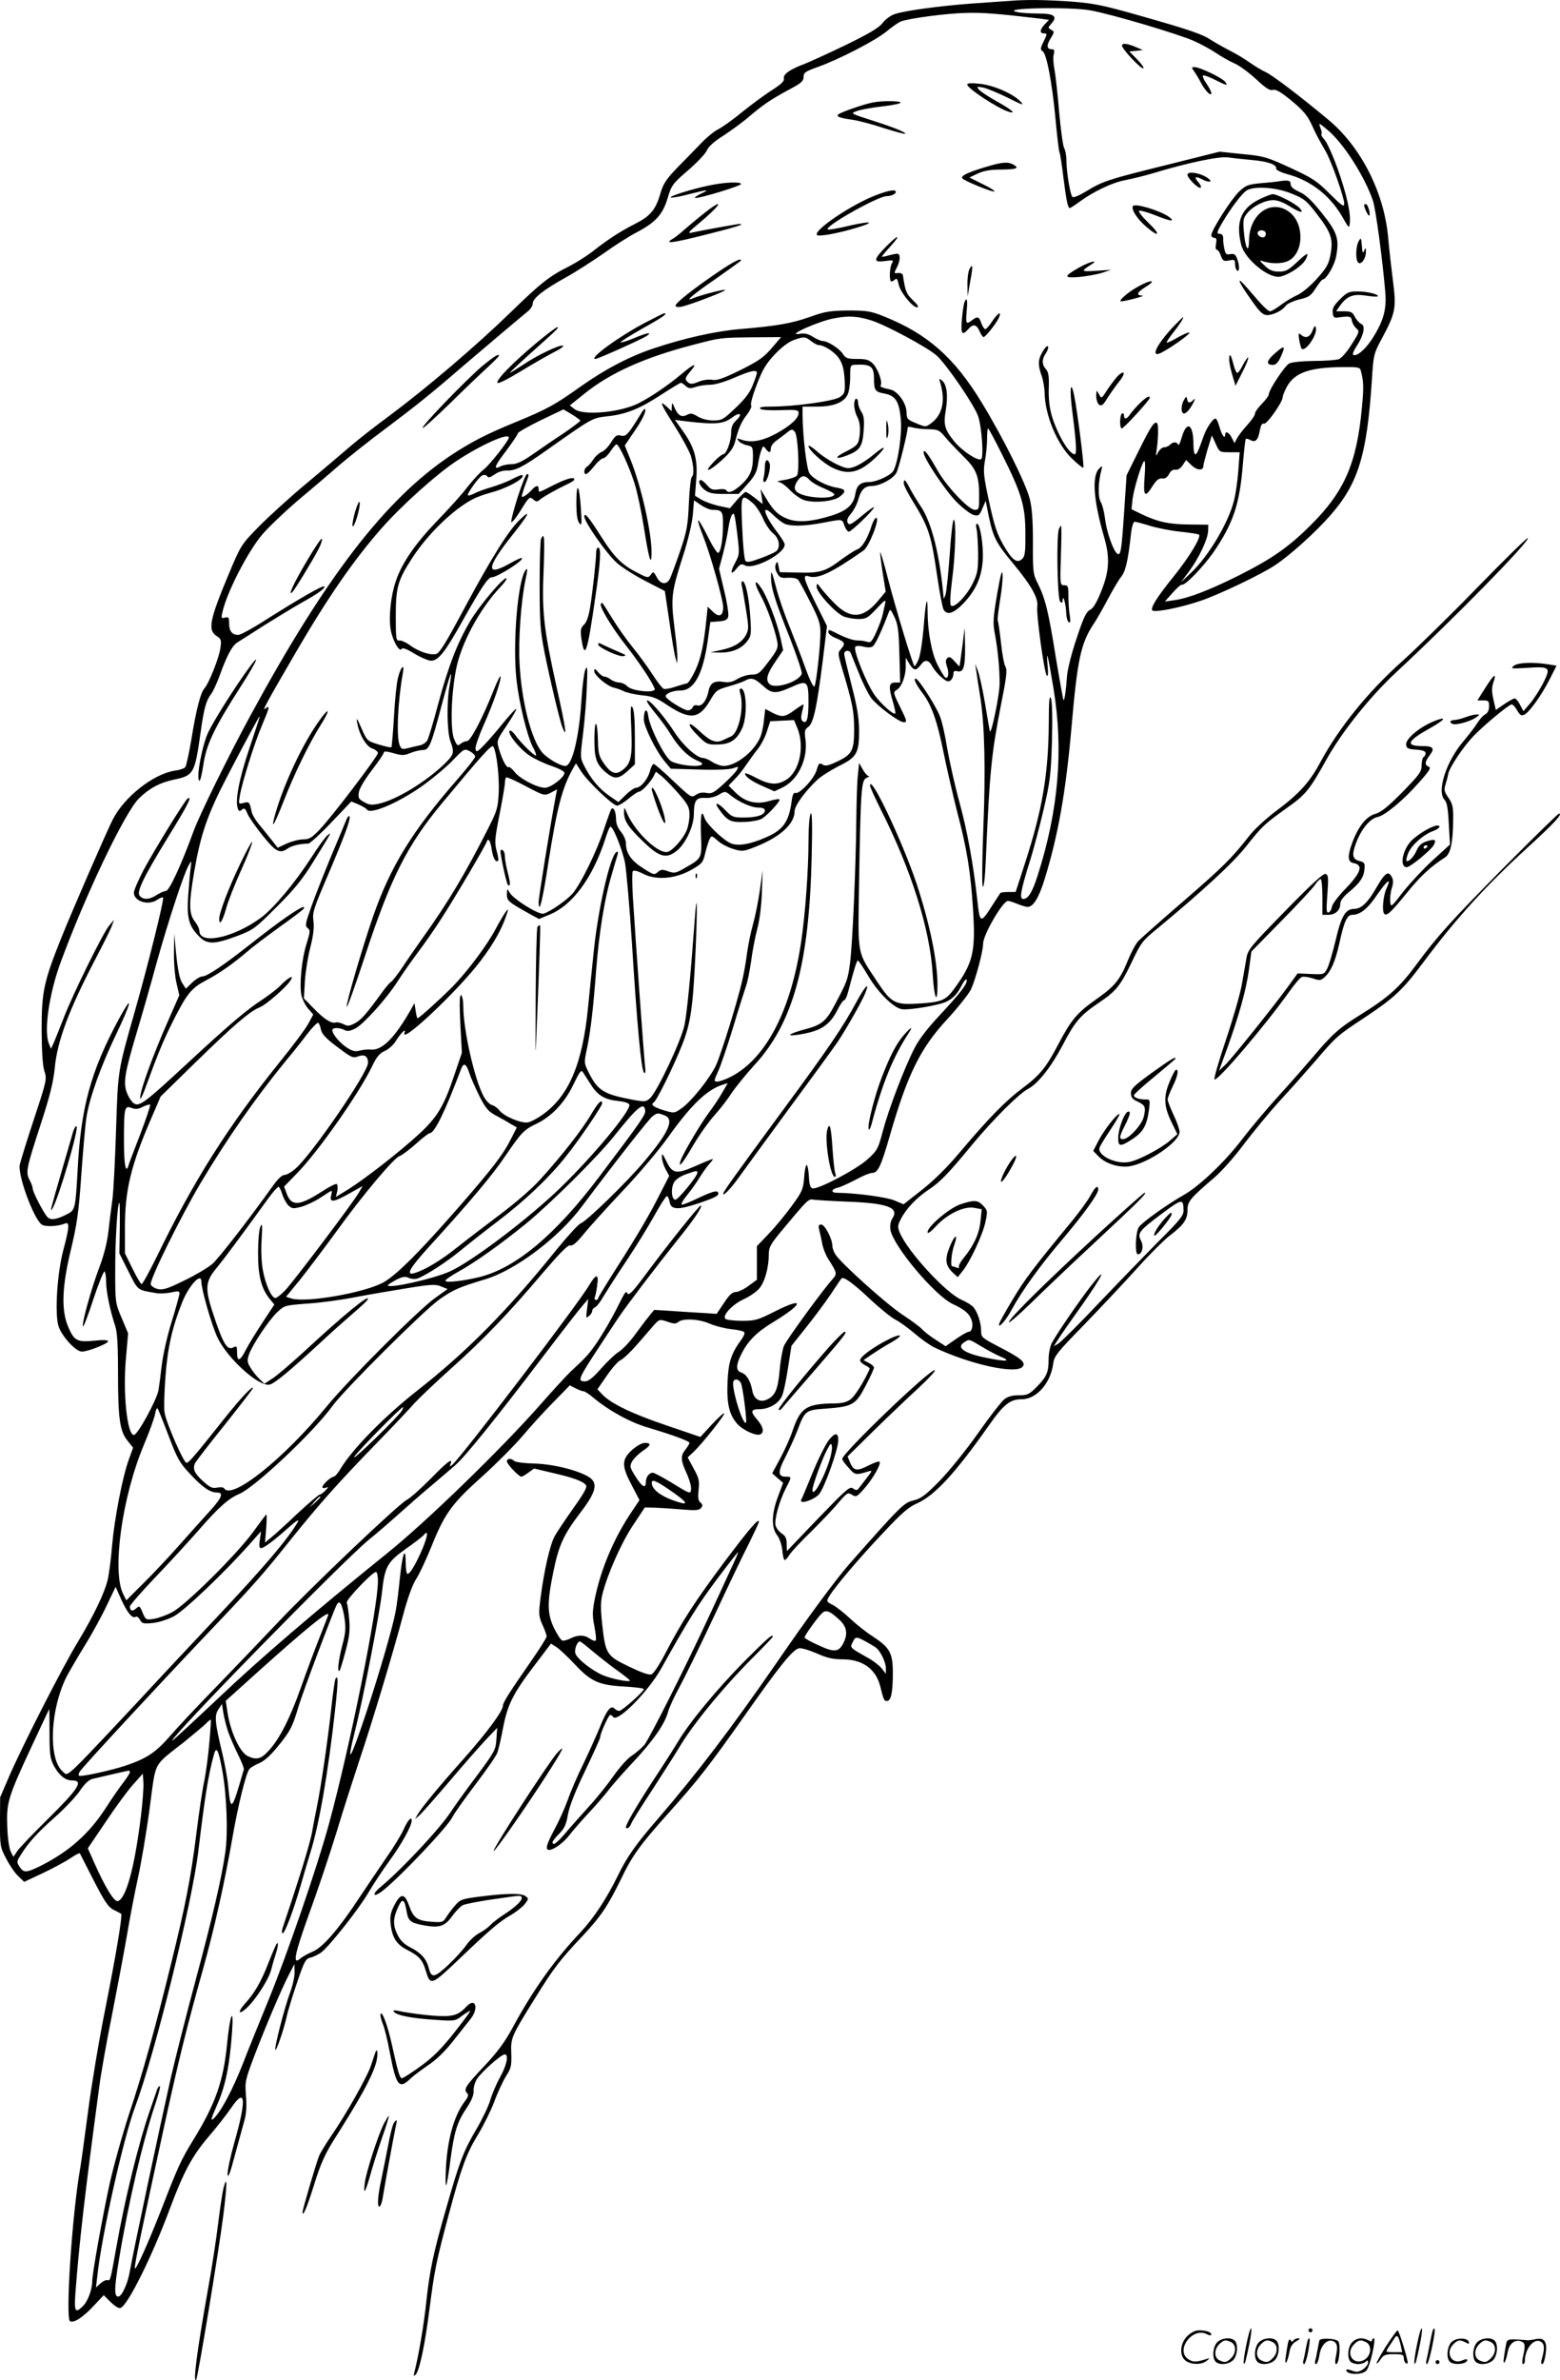 <svg version="1.0" xmlns="http://www.w3.org/2000/svg"
  viewBox="0 0 786.213 1198.832"
 preserveAspectRatio="xMidYMid meet">
<g transform="translate(-0.528,1200.805) scale(0.1,-0.1)"
fill="#000000" stroke="none">
<path d="M5085 12003 c-22 -1 -105 -8 -185 -13 -158 -12 -324 -34 -383 -52
-22 -7 -47 -25 -63 -45 -19 -25 -66 -53 -187 -112 -89 -43 -182 -85 -207 -95
-71 -26 -109 -52 -104 -73 3 -13 -12 -28 -57 -57 -34 -21 -100 -70 -148 -108
-47 -39 -103 -79 -124 -90 -21 -10 -59 -41 -85 -68 -26 -27 -79 -82 -119 -122
-58 -60 -74 -83 -88 -130 -25 -87 -51 -118 -130 -158 -75 -38 -139 -80 -219
-143 -28 -21 -77 -52 -110 -69 -102 -51 -145 -85 -296 -232 -175 -170 -423
-381 -608 -519 -75 -55 -168 -128 -207 -162 -38 -33 -135 -115 -215 -182 -80
-66 -186 -163 -237 -214 -91 -93 -93 -95 -153 -238 -98 -234 -109 -286 -64
-316 24 -15 26 -21 20 -61 -6 -48 -58 -179 -81 -204 -19 -22 -41 -106 -65
-255 -12 -71 -26 -135 -31 -141 -5 -7 -30 -15 -54 -18 -107 -17 -254 -132
-312 -247 -34 -68 -200 -449 -260 -598 -87 -218 -98 -268 -98 -462 1 -111 5
-179 14 -206 13 -40 12 -47 -52 -240 -36 -109 -68 -213 -72 -231 -11 -52 67
-266 109 -301 16 -14 82 -11 119 4 24 10 22 -19 -9 -135 -30 -114 -43 -311
-25 -378 14 -51 87 -132 119 -132 31 0 132 40 132 52 0 6 -24 8 -69 3 -86 -9
-102 0 -131 67 -37 84 -33 204 13 393 30 126 39 185 52 375 9 124 20 254 26
290 15 99 73 259 150 419 77 161 88 212 16 81 -145 -268 -195 -450 -211 -775
-10 -181 -13 -193 -49 -211 -55 -29 -85 -34 -102 -17 -19 19 -75 127 -75 145
0 7 -7 26 -16 43 -20 39 -16 58 58 285 45 138 62 208 69 277 13 138 71 293
205 550 41 78 79 154 84 170 l10 28 -25 -30 c-32 -39 -182 -343 -229 -465 -20
-52 -43 -108 -50 -125 l-14 -30 -11 28 c-25 65 2 250 60 408 126 342 322 752
394 825 52 51 106 80 177 95 99 20 105 32 133 229 18 131 29 169 54 202 10 13
30 56 44 95 36 100 63 150 90 166 12 8 72 45 132 84 61 38 144 89 185 112 88
49 127 77 119 85 -7 7 -126 -62 -291 -166 -66 -43 -130 -78 -142 -78 -31 0
-46 19 -46 58 0 30 -3 34 -21 29 -18 -5 -20 -2 -13 26 20 97 130 311 203 395
32 37 112 113 176 168 65 54 159 134 209 178 50 43 159 129 241 190 150 113
217 166 379 306 103 88 304 258 334 282 12 10 22 27 22 37 0 26 54 69 164 130
51 28 136 83 191 121 54 39 129 87 166 106 99 52 134 91 159 174 20 66 25 73
103 140 45 39 88 84 95 101 8 19 38 46 85 75 39 26 97 68 127 94 73 62 109 86
199 135 63 33 76 44 76 65 0 22 9 28 70 50 110 39 295 135 350 181 28 23 59
45 71 49 42 16 232 41 329 43 87 2 152 -3 374 -29 l43 -6 -21 -22 c-25 -26
-27 -46 -6 -46 19 0 19 -2 -2 -45 -15 -30 -15 -38 -3 -45 20 -12 48 -160 65
-343 8 -87 17 -162 20 -167 3 -5 12 -63 20 -129 15 -117 22 -151 32 -151 3 0
26 15 52 34 70 51 166 96 229 107 31 6 93 21 137 34 174 53 337 87 379 80 22
-3 77 -9 121 -13 82 -7 127 -24 122 -44 -1 -6 25 -19 59 -28 117 -32 214 -108
276 -217 31 -55 33 -57 36 -29 6 50 -17 150 -62 276 -24 67 -54 132 -65 144
-12 12 -19 25 -16 28 3 3 1 17 -5 32 -10 27 -9 27 34 -9 81 -66 189 -235 231
-359 14 -45 47 -286 62 -462 7 -86 -10 -145 -67 -234 -36 -55 -81 -92 -96 -78
-3 4 6 24 20 45 34 52 44 101 22 109 -9 4 -23 19 -32 35 -12 25 -21 29 -55 29
l-40 0 21 30 c34 47 66 59 129 49 30 -5 57 -6 59 -4 10 10 -52 25 -100 25 -45
0 -54 -4 -90 -40 -30 -30 -39 -45 -36 -67 2 -24 7 -27 28 -24 57 8 65 6 68
-15 2 -12 11 -29 22 -39 18 -16 17 -19 -23 -82 -22 -36 -51 -69 -64 -74 -14
-5 -70 -9 -126 -9 -63 -1 -111 -6 -125 -13 -23 -14 -102 -132 -102 -155 0 -7
-16 -28 -35 -48 -19 -19 -35 -41 -35 -50 0 -8 -17 -33 -39 -57 -21 -23 -44
-53 -51 -66 l-13 -25 -14 27 c-13 27 -33 36 -33 17 0 -27 -17 -5 -28 35 -7 25
-16 45 -21 45 -13 0 -45 -47 -59 -87 -29 -81 -35 -93 -43 -93 -5 0 -9 21 -9
48 0 104 -33 125 -59 37 -8 -28 -16 -44 -18 -37 -6 15 -25 16 -41 0 -7 -7 -20
-13 -30 -13 -9 0 -22 -11 -30 -25 -12 -24 -13 -23 -7 15 8 57 9 124 2 131 -13
13 -31 -14 -91 -135 l-63 -127 -12 -179 c-14 -211 -18 -230 -37 -214 -20 17
-53 113 -60 177 -4 31 -13 68 -21 81 -15 24 -14 99 3 161 6 23 5 24 -10 9 -39
-37 -31 -158 25 -351 28 -98 25 -167 -15 -266 -23 -58 -40 -87 -57 -96 -19 -9
-33 -38 -67 -141 -25 -73 -46 -156 -49 -190 -5 -74 -13 -128 -18 -123 -2 2
-20 102 -40 223 -37 230 -52 289 -91 367 -22 43 -24 59 -23 205 0 111 -5 176
-16 218 -21 81 -134 308 -242 485 -138 227 -273 346 -492 434 -68 27 -87 30
-181 30 -91 -1 -117 -5 -192 -32 -94 -33 -166 -46 -358 -62 -123 -11 -279 -46
-428 -96 -122 -40 -248 -106 -372 -194 -131 -93 -166 -112 -323 -177 -152 -62
-227 -101 -333 -171 -328 -220 -628 -611 -1006 -1307 -108 -198 -257 -501
-287 -583 -64 -175 -123 -302 -140 -302 -9 0 -29 -9 -46 -20 -36 -24 -68 -26
-86 -4 -17 20 20 95 152 310 90 146 115 195 90 180 -14 -9 -164 -253 -221
-358 -27 -52 -50 -104 -50 -116 0 -45 74 -67 118 -36 13 9 26 14 29 11 7 -7
-75 -337 -142 -572 -87 -306 -85 -293 -95 -600 -5 -154 -13 -314 -19 -355 -6
-41 -15 -113 -20 -160 -6 -51 -24 -121 -45 -175 -40 -106 -89 -281 -83 -298 2
-7 26 54 52 135 27 81 53 144 57 142 4 -3 8 -26 8 -52 0 -49 20 -146 45 -220
11 -32 15 -94 15 -241 0 -229 9 -292 48 -340 l28 -35 -22 -61 c-32 -88 -72
-297 -84 -433 -5 -64 -15 -139 -21 -167 -15 -68 -73 -188 -153 -320 -74 -121
-279 -522 -347 -680 l-43 -100 -1 -125 c0 -121 1 -127 32 -185 17 -33 44 -73
61 -88 l29 -28 94 44 c52 25 114 58 139 75 25 17 46 28 48 24 2 -4 33 -65 70
-137 55 -107 73 -133 100 -147 19 -9 35 -18 38 -20 7 -8 -27 -213 -81 -483
-30 -148 -68 -376 -85 -505 -17 -129 -35 -260 -40 -290 -41 -227 -76 -759 -52
-774 18 -11 64 18 119 77 l51 54 35 -35 c22 -21 41 -33 50 -29 37 14 161 264
251 507 68 181 111 260 192 355 40 46 91 112 114 145 73 108 79 46 16 -175
-20 -71 -35 -143 -34 -160 2 -21 13 6 35 90 18 66 40 145 48 175 12 40 14 76
10 130 -6 73 -4 80 43 205 57 149 137 337 175 410 l26 50 1 -42 c0 -24 -11
-71 -24 -105 -27 -73 -80 -278 -73 -285 6 -5 43 104 57 167 5 25 28 100 51
168 37 109 44 123 67 129 15 3 39 15 54 25 39 27 192 220 240 303 23 39 70
111 106 160 63 87 112 176 112 203 0 24 -21 0 -41 -46 -11 -25 -51 -91 -90
-146 -38 -56 -96 -141 -129 -191 -105 -160 -186 -255 -238 -277 -26 -11 -55
-27 -64 -36 -40 -34 -28 23 45 226 42 114 103 297 137 407 33 110 86 274 116
365 66 196 170 542 220 730 22 84 47 153 65 182 17 25 54 105 83 177 65 160
101 208 259 349 65 59 153 147 195 196 42 50 113 128 158 173 l81 83 29 -15
c16 -8 34 -15 41 -15 6 0 30 -16 52 -35 79 -65 185 -123 276 -149 121 -36 205
-67 205 -76 0 -4 -9 -19 -20 -33 -26 -33 -25 -53 6 -121 14 -31 24 -67 22 -80
-3 -24 -4 -24 -92 30 -49 30 -94 54 -101 54 -18 0 -35 -22 -35 -48 0 -35 -20
-23 -54 32 -27 43 -28 49 -15 73 8 14 31 37 51 51 44 29 48 42 13 42 -15 0
-41 -15 -65 -36 -52 -48 -53 -79 -1 -177 l39 -75 -44 -66 c-85 -127 -150 -281
-180 -426 -14 -69 -14 -90 -3 -145 7 -36 10 -67 6 -71 -3 -3 -16 1 -29 10 -28
20 -61 20 -98 1 -16 -8 -35 -13 -42 -10 -7 3 -25 31 -41 63 -34 72 -35 127 -3
283 28 136 51 186 140 303 74 97 85 141 44 171 -51 35 -180 68 -277 71 -51 1
-98 7 -104 13 -15 15 -37 14 -37 -2 0 -14 60 -77 73 -77 4 0 20 9 36 21 l28
20 93 -22 c104 -24 151 -41 168 -61 8 -10 -7 -38 -64 -118 -41 -58 -84 -122
-95 -143 -23 -45 -52 -172 -69 -304 -11 -85 -10 -95 9 -139 12 -25 21 -52 21
-59 0 -6 -34 -61 -76 -121 -114 -164 -144 -212 -144 -227 0 -27 -79 -134 -196
-266 -128 -143 -219 -254 -236 -286 l-11 -20 23 20 c12 11 80 88 150 170 70
83 153 177 184 210 l57 60 -4 -57 c-3 -53 -8 -63 -99 -185 -53 -70 -112 -153
-132 -183 -54 -83 -247 -289 -353 -377 -48 -40 -36 -56 13 -17 86 68 328 323
349 369 9 18 61 92 116 164 55 73 105 144 110 159 6 15 19 70 29 124 23 120
50 174 157 315 l85 112 27 -17 c15 -9 56 -48 92 -86 82 -88 122 -106 250 -113
55 -3 99 -9 99 -13 0 -12 -110 -110 -124 -110 -7 0 -17 5 -24 12 -18 18 -38
-6 -72 -90 -17 -42 -55 -126 -84 -187 -30 -60 -66 -144 -80 -185 -15 -41 -45
-108 -67 -148 -41 -77 -47 -102 -26 -102 23 0 75 38 103 76 16 21 59 70 95
109 36 38 81 90 100 115 19 25 74 88 123 140 99 105 161 193 177 252 5 21 32
80 59 129 27 50 106 211 175 358 68 146 147 311 175 365 27 55 50 104 50 109
0 21 -48 -35 -176 -205 -144 -193 -212 -297 -294 -455 -32 -62 -61 -105 -72
-109 -13 -4 -54 11 -114 40 -112 54 -117 62 -134 213 -8 76 -8 113 1 150 25
100 94 257 153 346 l61 92 50 -1 c28 -1 88 -5 135 -9 70 -6 88 -5 98 7 10 12
9 18 -3 28 -11 9 -13 25 -9 64 5 44 2 59 -25 107 l-30 56 31 29 c43 41 159
187 153 193 -3 3 -31 -23 -63 -57 l-57 -62 -170 58 c-175 59 -282 111 -324
156 l-25 26 47 68 c26 38 57 74 70 79 13 6 48 39 78 73 30 34 68 78 85 98 32
36 32 36 72 23 34 -12 44 -12 57 -1 23 19 106 14 159 -10 25 -11 73 -23 106
-27 33 -3 63 -10 66 -15 4 -6 -3 -22 -14 -37 -51 -69 -66 -114 -70 -211 -5
-112 8 -167 48 -213 30 -34 99 -65 119 -53 19 12 12 39 -19 75 -34 39 -31 51
12 51 49 0 99 29 115 68 8 18 21 83 30 142 l17 109 74 93 c41 51 97 127 125
168 27 41 51 77 53 78 9 12 56 -21 138 -98 52 -49 112 -98 134 -109 22 -11 65
-43 96 -69 31 -27 75 -58 98 -70 180 -86 414 -138 447 -98 18 21 -8 43 -117
99 -88 46 -92 49 -92 81 0 41 -18 95 -39 120 -9 10 -36 27 -60 37 -80 35 -271
243 -311 338 -12 30 -11 37 6 70 27 52 78 105 137 145 61 40 101 82 224 231
104 125 233 254 279 278 50 26 117 111 174 219 63 121 89 151 180 213 91 61
111 86 170 209 45 95 54 107 127 166 229 190 379 328 447 413 85 107 92 113
209 197 92 65 112 89 196 240 78 141 221 319 352 441 294 273 677 664 664 677
-3 3 -118 -109 -255 -250 -137 -141 -306 -306 -375 -368 -174 -155 -321 -336
-417 -514 -53 -99 -107 -158 -223 -244 -49 -37 -109 -92 -132 -122 -90 -115
-130 -155 -331 -329 -114 -98 -217 -190 -230 -203 -13 -14 -37 -59 -53 -99
-40 -98 -66 -129 -160 -195 -96 -68 -124 -101 -189 -224 -63 -120 -92 -156
-184 -225 -83 -62 -168 -149 -311 -318 -64 -77 -133 -145 -193 -192 l-93 -73
-45 19 c-38 17 -196 38 -291 39 -32 0 -29 18 5 26 15 3 55 22 90 40 34 19 71
34 82 34 30 0 45 33 89 185 89 309 154 443 290 589 55 60 109 128 120 151 23
50 61 192 61 230 0 44 99 215 125 215 7 0 29 -7 48 -15 20 -8 43 -15 51 -15
29 0 57 46 86 140 68 221 106 434 135 760 30 347 47 426 111 524 15 21 47 78
72 125 25 47 55 98 67 113 23 27 36 86 50 216 4 36 12 62 18 62 7 0 41 -9 76
-20 36 -11 105 -25 154 -30 49 -5 92 -12 95 -15 12 -12 -49 -113 -128 -211
-86 -106 -118 -159 -107 -171 12 -11 141 14 241 48 93 31 315 137 380 182 75
50 201 164 274 247 142 161 186 303 211 680 8 131 10 137 49 210 71 132 75
156 58 289 -8 64 -20 166 -25 226 -21 225 -137 453 -300 589 -145 121 -286
228 -319 242 -18 8 -54 30 -80 48 -26 19 -72 46 -102 61 -29 15 -70 38 -90 51
-45 30 -109 52 -363 124 -179 51 -227 61 -340 70 -125 9 -233 11 -322 3z m415
-47 c106 -19 447 -120 524 -155 36 -16 85 -43 110 -60 25 -17 65 -40 90 -51
25 -10 75 -47 111 -80 49 -46 71 -60 85 -55 15 5 40 -10 94 -54 58 -48 80 -74
101 -119 27 -59 32 -67 73 -139 29 -52 92 -230 92 -261 0 -19 -12 -11 -73 50
-65 65 -87 79 -199 131 -118 54 -133 59 -241 69 l-115 12 -272 -68 c-294 -73
-316 -80 -403 -133 -33 -20 -62 -32 -67 -27 -11 11 -30 126 -30 182 0 24 -5
53 -12 65 -6 12 -17 94 -25 182 -7 88 -18 183 -23 211 -6 29 -8 63 -4 78 5 20
2 26 -9 26 -27 0 -29 19 -7 54 20 33 20 35 3 44 -17 10 -17 11 1 31 33 37 15
51 -67 51 -41 0 -90 3 -108 8 -89 19 263 27 371 8z m-1100 -1563 c75 -25 278
-134 325 -175 49 -43 192 -252 210 -307 18 -52 29 -208 15 -216 -17 -10 -95
41 -134 88 -50 62 -57 84 -44 160 12 74 5 129 -19 148 -15 13 -16 11 -9 -11
27 -91 11 -162 -46 -204 -28 -20 -28 -20 -75 0 -45 18 -48 22 -49 56 -1 46
-44 106 -82 114 -45 10 -53 14 -48 22 10 16 -15 84 -39 108 -20 20 -35 24 -79
24 -48 0 -58 3 -72 24 -17 28 -77 66 -101 66 -9 0 -31 9 -50 21 -25 16 -43 20
-71 15 -66 -10 96 63 174 78 74 15 123 12 194 -11z m-506 -139 c-40 -47 -67
-65 -159 -111 -86 -42 -117 -53 -141 -48 -18 3 -47 -1 -68 -10 -29 -12 -41
-13 -52 -4 -19 16 -18 23 12 58 37 45 17 38 -46 -15 -73 -61 -154 -115 -216
-147 -93 -47 -281 -64 -324 -29 l-23 18 75 60 c128 103 298 180 542 244 146
38 139 37 304 39 l144 1 -48 -56z m199 36 c14 -11 31 -20 37 -20 29 0 84 -36
105 -69 17 -27 24 -54 27 -105 3 -63 1 -70 -22 -87 -27 -21 -230 -49 -349 -49
-46 0 -62 -3 -54 -11 6 -6 46 -9 102 -7 80 3 91 1 91 -14 0 -27 -40 -64 -113
-104 -71 -38 -128 -48 -177 -30 -22 8 -23 7 -12 -7 7 -9 27 -19 43 -22 28 -6
29 -9 29 -61 0 -65 -16 -100 -65 -143 -36 -31 -59 -39 -70 -22 -3 5 -21 7 -39
4 -28 -4 -38 -1 -57 21 -12 14 -26 26 -31 26 -18 0 -7 -30 18 -49 22 -17 41
-21 99 -21 l73 0 45 50 c34 38 46 60 52 96 4 26 11 59 17 73 9 24 10 25 22 9
17 -23 26 -23 26 2 0 10 12 27 26 37 14 10 38 28 53 40 26 21 30 21 42 6 16
-18 25 -200 11 -220 -4 -7 -32 -17 -62 -22 -30 -5 -45 -9 -33 -10 12 0 38 -19
59 -41 21 -22 53 -45 72 -51 49 -16 147 -7 179 17 35 27 32 38 -16 46 -53 9
-117 43 -136 72 -15 23 -34 187 -35 294 l0 42 73 0 c82 0 134 20 154 60 7 14
13 53 13 88 0 61 1 62 28 63 76 3 92 -8 92 -70 0 -58 6 -67 51 -75 57 -10 76
-39 84 -128 7 -76 -13 -216 -37 -261 -12 -23 -84 -56 -121 -57 -45 0 -64 -16
-71 -60 -8 -54 -43 -85 -120 -109 -99 -31 -170 -36 -220 -17 -49 19 -73 42
-111 106 l-27 45 6 -38 5 -38 -39 31 c-21 16 -42 30 -46 30 -5 0 -25 -18 -45
-41 l-35 -41 -57 12 c-31 7 -71 22 -88 32 l-31 19 6 80 c9 100 -8 163 -65 243
l-42 59 64 -8 c138 -16 181 -12 221 18 42 32 60 22 23 -13 -18 -17 -25 -34
-25 -62 0 -44 -24 -108 -40 -108 -6 0 -28 -18 -49 -40 -54 -57 -23 -49 43 11
41 37 58 62 66 92 18 69 31 100 61 138 15 20 24 40 20 45 -5 5 8 52 28 104 29
76 47 106 91 153 34 36 70 63 95 72 53 19 58 18 88 -5z m2770 -147 c15 -56 16
-84 6 -189 -26 -280 -88 -423 -259 -592 -110 -110 -194 -168 -360 -252 -151
-75 -251 -114 -325 -125 l-49 -7 39 44 c22 25 43 43 47 41 14 -7 106 88 158
162 100 146 133 242 149 444 6 68 12 126 15 128 2 3 13 0 24 -6 25 -13 38 0
47 51 5 25 11 35 20 32 14 -6 95 109 95 134 0 8 10 32 22 54 39 69 114 95 275
97 79 1 92 -1 96 -16z m-3043 -13 c0 -5 -9 -33 -21 -62 -15 -38 -39 -70 -87
-115 -61 -58 -69 -63 -111 -63 -28 0 -59 8 -79 20 -26 16 -37 18 -53 9 -28
-15 -46 -5 -63 33 -13 30 -14 31 -15 9 l-1 -24 -25 23 c-41 38 -29 10 42 -100
36 -57 72 -124 80 -148 15 -51 17 -98 5 -106 -5 -3 -12 -63 -15 -133 -5 -114
-10 -141 -45 -244 -22 -64 -45 -125 -51 -137 -17 -32 -48 -27 -66 9 -16 29
-17 30 -30 12 -13 -17 -16 -17 -71 12 -73 37 -114 78 -175 174 -66 104 -88
131 -89 108 0 -28 113 -189 165 -235 26 -23 90 -63 144 -91 l97 -50 23 -155
c12 -86 26 -168 31 -183 l8 -28 1 30 c1 17 -6 87 -15 155 -18 149 -15 174 42
353 27 83 47 168 51 212 l6 73 35 -24 c19 -13 45 -24 58 -24 48 0 54 -8 53
-74 0 -77 -11 -138 -24 -143 -6 -2 -30 36 -53 83 -24 48 -45 84 -48 81 -3 -2
9 -39 26 -82 36 -91 100 -318 100 -355 0 -44 -20 -54 -51 -24 l-27 26 -6 -58
c-13 -132 -28 -202 -56 -262 -16 -34 -35 -64 -42 -66 -7 -1 -34 -9 -59 -17
-25 -9 -51 -13 -58 -11 -7 2 -32 34 -56 71 -23 36 -68 98 -99 136 -32 39 -78
104 -103 145 -57 91 -52 85 -59 77 -11 -10 55 -121 129 -214 67 -86 128 -178
142 -214 9 -24 -114 -13 -138 12 -10 11 -28 19 -40 19 -13 0 -32 7 -43 15 -10
8 -25 15 -32 15 -8 0 -22 10 -33 23 -15 18 -18 19 -19 5 0 -21 66 -77 100 -84
14 -3 36 -11 50 -18 14 -7 54 -16 89 -20 54 -5 76 -13 130 -50 113 -75 160
-70 214 22 30 52 36 56 92 72 33 9 70 22 82 28 34 19 50 15 92 -23 46 -42 65
-43 142 -9 83 38 89 33 89 -75 0 -87 -10 -115 -32 -93 -6 6 -6 22 0 46 6 20 8
36 6 36 -2 0 -23 -13 -46 -30 -48 -35 -61 -36 -110 -12 l-36 19 -7 -61 c-3
-33 -13 -74 -22 -90 -35 -71 -122 -136 -180 -136 -15 0 -41 9 -58 20 -16 11
-37 20 -46 20 -31 0 -100 62 -143 128 -48 75 -122 162 -138 162 -9 0 6 -23 63
-93 14 -18 39 -52 54 -77 40 -65 84 -110 130 -131 32 -14 36 -19 22 -25 -29
-11 -123 3 -151 21 -32 22 -105 166 -113 224 -6 47 -22 38 -23 -14 0 -36 63
-163 106 -213 l30 -36 141 -4 c87 -3 153 0 172 6 29 10 30 10 21 -7 -5 -10
-35 -42 -66 -70 -50 -46 -61 -52 -88 -47 -21 4 -39 1 -54 -10 -22 -15 -25 -13
-113 70 -49 47 -94 86 -99 86 -5 0 -14 -16 -19 -36 -11 -42 -47 -84 -70 -84
-8 0 -32 -16 -52 -36 l-37 -36 -45 31 c-51 35 -94 86 -126 149 -22 43 -22 45
-7 165 8 67 17 173 19 236 4 98 3 110 -8 85 -6 -16 -15 -83 -19 -149 -11 -187
-47 -335 -81 -335 -27 0 -91 38 -118 69 -54 65 -103 255 -113 445 -7 117 7
317 30 425 11 53 11 61 0 47 -40 -55 -66 -376 -45 -557 13 -114 53 -277 81
-332 12 -22 19 -41 17 -44 -6 -6 -78 64 -104 102 -12 16 -25 27 -29 22 -13
-13 49 -90 99 -124 25 -17 76 -41 112 -53 36 -12 65 -27 65 -35 0 -23 -69 -75
-98 -75 -40 0 -129 47 -154 81 -12 15 -25 26 -29 23 -10 -6 -33 37 -49 92 -12
41 -12 42 40 119 28 42 50 79 47 82 -3 2 -30 -28 -62 -66 -31 -39 -75 -90 -98
-114 -37 -38 -41 -40 -45 -21 -2 12 17 66 41 120 50 112 90 229 85 245 -2 6
-18 -27 -36 -73 -54 -136 -115 -253 -133 -253 -9 0 -24 -6 -33 -14 -14 -12
-18 -9 -32 25 -20 47 -15 225 10 351 25 130 120 306 224 415 20 21 33 40 30
43 -11 11 -134 -134 -182 -214 -66 -112 -109 -223 -162 -418 -24 -91 -49 -174
-55 -184 -5 -10 -22 -22 -37 -25 -15 -3 -42 -10 -60 -14 -30 -8 -34 -6 -43 16
-17 45 -8 226 17 363 10 52 -12 29 -25 -26 -7 -27 -16 -115 -20 -196 -5 -82
-11 -150 -13 -153 -3 -2 -31 4 -64 14 -58 18 -59 18 -87 82 -21 49 -27 57 -22
30 10 -60 45 -121 76 -132 16 -5 29 -16 29 -23 0 -16 -236 -327 -295 -387 -38
-40 -52 -48 -83 -48 -20 0 -57 -10 -82 -21 l-45 -21 -25 32 c-14 18 -42 52
-62 77 -21 24 -41 56 -44 71 -11 51 -12 53 -40 46 -27 -7 -27 -6 -20 34 10 65
74 269 112 357 39 92 41 103 17 84 -19 -16 2 23 155 286 161 276 292 465 433
625 100 113 276 271 375 336 124 82 264 144 264 118 0 -15 -97 -138 -127 -161
-19 -15 -55 -54 -81 -87 -25 -34 -92 -108 -148 -166 -115 -119 -183 -217 -214
-310 -25 -73 -36 -177 -26 -241 8 -53 44 -118 55 -100 5 8 24 2 66 -24 32 -19
70 -35 83 -35 37 0 71 44 161 205 92 164 126 215 144 215 28 0 164 86 153 97
-3 3 -29 -9 -59 -26 -127 -72 -122 -24 13 145 81 102 96 133 34 73 -56 -54
-140 -188 -274 -437 -95 -178 -129 -234 -146 -238 -31 -8 -91 13 -134 45 -19
14 -43 24 -52 23 -16 -3 -18 8 -18 122 0 145 10 181 82 292 78 121 208 247
307 298 18 10 58 24 87 32 85 22 178 73 162 89 -2 3 -24 -6 -49 -19 -24 -13
-71 -31 -104 -41 -33 -9 -73 -24 -88 -32 -16 -8 -31 -13 -33 -10 -7 7 56 95
73 101 9 4 20 1 24 -5 5 -9 15 -6 37 9 17 13 43 21 63 20 43 -1 80 18 199 102
234 165 229 162 305 171 95 10 163 37 273 109 51 33 96 60 99 60 4 0 14 -7 24
-16 15 -13 24 -14 50 -5 18 6 50 11 73 11 25 0 72 14 121 35 81 35 115 43 115
25z m-890 -241 c0 -3 -37 -31 -82 -62 -46 -30 -116 -78 -156 -106 -54 -38 -83
-51 -108 -51 -20 0 -44 -5 -56 -11 -38 -20 -31 1 28 78 32 43 59 83 59 88 0 6
52 35 115 66 l115 55 42 -25 c23 -14 43 -29 43 -32z m1756 -43 c46 -1 54 -5
80 -36 15 -19 56 -62 90 -96 71 -69 84 -102 84 -206 0 -64 -1 -68 -22 -68 -31
0 -143 119 -188 199 -46 81 -69 112 -70 90 0 -28 109 -192 168 -251 31 -31 69
-60 85 -64 24 -6 29 -2 43 32 l17 39 16 -80 c22 -104 37 -133 122 -235 92
-111 128 -175 122 -216 -6 -38 35 -336 48 -349 6 -6 8 11 4 50 -8 94 2 54 30
-116 51 -312 25 -613 -81 -944 -27 -83 -47 -115 -72 -115 -20 0 -13 40 32 185
21 66 53 188 72 270 31 134 36 170 41 340 3 121 1 199 -5 215 -8 19 -11 -11
-11 -125 -2 -256 -32 -435 -120 -705 l-47 -145 -36 0 c-20 0 -38 -2 -41 -5 -2
-3 -20 -30 -39 -60 -61 -96 -64 -95 -77 22 -21 189 -51 352 -91 498 -22 80
-49 201 -61 269 -11 69 -28 144 -39 167 -26 60 -107 184 -120 184 -13 0 2 -30
36 -75 44 -58 73 -140 104 -294 17 -84 49 -222 70 -305 49 -186 67 -299 79
-486 14 -217 1 -272 -95 -403 -42 -58 -64 -67 -179 -74 -119 -7 -137 2 -208
109 -105 160 -98 119 -92 510 8 462 11 507 38 518 12 5 16 9 10 9 -7 1 -20 16
-30 34 l-18 32 -6 -60 c-4 -33 -7 -134 -8 -225 -2 -231 -19 -630 -32 -725 -11
-82 -14 -91 -77 -209 -43 -82 -67 -101 -147 -122 -79 -21 -104 -37 -45 -29
119 17 164 45 206 126 13 27 29 49 34 49 5 0 14 19 20 43 30 114 43 157 49
157 3 0 26 -34 51 -76 49 -84 125 -159 168 -169 34 -7 192 19 230 39 33 17 54
40 77 86 10 19 20 29 22 23 6 -18 -29 -64 -135 -178 -63 -67 -106 -123 -129
-169 -52 -102 -129 -305 -158 -414 -24 -91 -28 -99 -78 -144 -55 -50 -246
-151 -276 -146 -12 2 -17 17 -19 61 -2 31 -7 57 -11 57 -5 0 -11 -29 -13 -64
-5 -59 -10 -71 -63 -143 -31 -43 -83 -106 -116 -140 l-59 -62 0 -85 0 -84 -42
-31 c-23 -17 -52 -31 -65 -31 -17 0 -33 -15 -59 -55 l-37 -55 -76 5 c-42 2
-113 7 -157 10 l-82 5 -26 -32 c-15 -18 -47 -61 -72 -95 -25 -34 -60 -71 -78
-83 -19 -11 -59 -49 -91 -85 -40 -46 -64 -65 -81 -65 -41 0 -36 11 81 189 33
51 74 112 90 136 42 62 193 260 289 380 85 105 132 173 124 181 -6 5 -172
-203 -288 -360 -51 -69 -75 -94 -81 -85 -10 17 -9 18 -59 -81 -24 -47 -64
-116 -90 -155 -45 -67 -59 -82 -140 -157 -19 -18 -89 -94 -154 -168 -196 -222
-571 -586 -766 -743 -372 -300 -644 -533 -858 -736 -123 -116 -226 -211 -228
-211 -27 0 857 903 991 1013 39 31 109 92 157 135 47 42 119 105 160 139 40
34 93 79 117 100 51 44 204 234 443 548 92 121 181 236 198 255 l30 35 -6 -50
c-6 -46 -6 -49 9 -36 10 7 17 19 17 26 0 7 6 15 14 18 8 3 27 27 42 54 16 26
67 107 115 178 48 72 111 174 141 228 30 55 59 99 64 100 5 0 11 -12 14 -29 7
-40 40 -42 143 -8 89 30 110 41 101 56 -7 11 -33 3 -109 -33 -33 -16 -66 -29
-73 -29 -7 0 4 21 26 48 21 26 49 65 62 87 13 22 35 52 48 68 14 15 23 27 19
27 -3 0 -43 -16 -88 -36 -96 -42 -115 -39 -147 28 -18 36 -21 39 -21 18 0 -14
8 -41 18 -60 l19 -35 -44 -86 c-54 -108 -117 -215 -228 -388 -47 -74 -86 -138
-86 -142 0 -5 -5 -9 -11 -9 -6 0 -9 6 -6 14 3 7 9 34 12 60 9 59 -5 60 -40 1
-53 -92 -646 -868 -690 -905 -13 -11 -15 -10 -9 4 13 33 -14 14 -101 -75 -50
-50 -103 -98 -120 -106 -44 -24 -472 -430 -647 -615 -84 -89 -228 -239 -319
-333 -91 -93 -194 -203 -228 -243 -72 -82 -116 -111 -221 -147 -75 -25 -230
-59 -237 -51 -3 3 -1 12 4 20 10 19 392 431 643 695 226 237 278 295 418 471
144 179 234 281 427 480 83 85 173 180 200 211 28 30 111 109 185 175 160 143
288 276 458 477 90 105 130 146 142 142 11 -4 32 14 67 57 28 35 116 132 196
217 80 84 183 206 228 269 118 166 198 242 278 267 l24 7 -28 -48 c-15 -27
-45 -71 -66 -99 -44 -59 -133 -210 -144 -244 -13 -42 10 -15 65 80 30 51 78
118 105 148 28 31 67 81 86 111 20 30 73 96 118 145 194 211 275 508 287 1050
4 163 2 226 -5 215 -6 -9 -11 -67 -11 -135 0 -147 -16 -365 -36 -504 -51 -351
-178 -596 -356 -687 -26 -13 -56 -24 -67 -24 -19 0 -19 2 4 53 13 28 46 126
74 217 27 91 57 184 65 208 9 23 20 82 27 130 6 48 20 121 31 162 12 45 21
119 23 185 l4 110 -14 -100 c-8 -55 -23 -131 -34 -170 -11 -38 -25 -105 -31
-149 -5 -43 -17 -108 -26 -145 -22 -97 -103 -358 -129 -416 -28 -63 -125 -185
-174 -219 -37 -26 -38 -26 -89 -11 -53 16 -70 29 -52 40 15 9 101 183 143 290
44 112 55 189 68 479 10 230 7 317 -5 144 -19 -261 -38 -460 -51 -523 -16 -78
-138 -337 -174 -369 -20 -18 -26 -19 -89 -7 -144 27 -174 46 -219 135 -25 50
-25 50 -9 125 18 87 31 198 46 396 14 181 42 357 76 470 14 50 29 99 32 109 3
13 1 17 -6 12 -33 -20 -95 -297 -116 -516 -9 -85 -21 -204 -27 -265 -28 -289
-99 -452 -234 -545 -23 -16 -53 -32 -67 -35 -32 -8 -122 29 -146 60 -10 13
-27 24 -37 27 -11 2 -30 21 -42 43 -46 84 -103 336 -103 457 0 26 -5 50 -11
53 -7 5 -9 -36 -4 -141 l8 -149 -37 -109 c-54 -162 -87 -216 -183 -304 -101
-92 -270 -223 -353 -275 l-62 -38 7 29 c3 17 2 33 -3 36 -5 3 -40 -15 -78 -40
-109 -70 -149 -73 -173 -11 l-14 38 65 67 c107 109 314 404 379 540 23 48 38
65 63 76 18 8 43 29 55 49 25 40 55 70 45 44 -26 -68 272 213 384 362 65 86
104 155 128 225 13 37 12 39 -2 21 -8 -11 -31 -49 -50 -85 -43 -82 -144 -217
-221 -295 -64 -64 -165 -155 -173 -156 -3 0 -7 17 -10 38 l-6 38 -19 -34 c-82
-143 -144 -204 -200 -200 -16 2 -42 -1 -57 -5 -21 -6 -36 -3 -63 14 -35 22
-75 69 -75 89 0 14 35 14 61 1 14 -8 28 -6 56 8 41 22 155 148 211 235 20 32
65 96 99 142 35 46 88 122 118 169 70 107 235 387 235 399 0 4 4 6 9 3 5 -3
12 -26 15 -51 7 -41 20 -64 32 -52 3 2 -1 25 -8 50 -11 41 -9 62 15 184 15 76
27 147 27 159 0 11 3 23 6 26 3 3 47 -16 99 -44 93 -49 94 -49 126 -33 l32 17
-6 -29 c-30 -161 -87 -514 -87 -538 1 -68 20 8 49 199 44 280 70 378 125 475
l14 24 25 -39 c33 -52 161 -174 182 -174 9 0 35 16 58 35 22 19 46 35 52 35
14 0 58 47 74 78 l12 23 27 -21 c15 -12 53 -51 85 -87 51 -59 57 -71 57 -110
0 -24 -6 -58 -14 -77 -17 -42 -70 -102 -96 -109 -46 -12 -164 100 -204 193
-15 35 -15 35 -16 7 0 -43 21 -76 98 -149 81 -79 117 -88 171 -43 43 37 83
123 83 182 1 69 11 84 56 82 23 -2 51 5 70 16 31 19 32 19 59 -3 43 -34 104
-62 141 -62 22 0 32 -5 32 -15 0 -22 -41 -35 -107 -35 -51 0 -59 3 -90 35 -40
42 -62 46 -35 8 43 -60 59 -68 130 -65 36 1 76 9 88 17 31 20 93 88 88 96 -2
4 -26 0 -53 -8 -65 -19 -122 -4 -169 43 l-35 35 31 32 c18 18 44 51 59 74 16
23 41 58 57 78 16 20 37 59 46 88 l17 52 60 3 60 3 17 -41 c38 -94 10 -219
-57 -260 -45 -28 -85 -25 -151 10 -31 17 -56 26 -56 22 0 -16 34 -40 92 -65
l56 -25 42 20 c79 39 129 147 114 246 -5 37 -3 46 14 58 27 18 44 99 73 329
l22 180 -57 114 c-62 126 -67 146 -35 136 46 -15 116 18 276 130 28 19 85 165
64 165 -5 0 -15 -17 -22 -37 -21 -68 -49 -114 -75 -123 -13 -5 -48 -28 -77
-49 -80 -61 -109 -70 -217 -67 l-95 2 -6 30 c-5 25 -7 27 -14 10 -5 -12 -3
-28 7 -45 12 -22 20 -26 55 -23 23 1 45 -3 51 -11 6 -7 33 -57 61 -112 42 -82
51 -108 51 -152 0 -67 -20 -254 -30 -272 -4 -8 -22 27 -45 90 -20 57 -58 154
-82 214 -25 61 -56 151 -68 200 -20 76 -24 84 -24 49 -1 -54 18 -117 96 -312
35 -90 62 -170 59 -178 -16 -41 -136 -79 -163 -51 -21 20 -12 52 33 117 l36
53 -12 56 c-18 82 -66 209 -97 255 -37 57 -40 29 -4 -36 30 -53 73 -174 84
-235 5 -26 -1 -41 -44 -97 -45 -60 -53 -66 -86 -66 -19 0 -51 -10 -70 -21 -25
-16 -44 -20 -70 -16 -47 8 -69 -5 -77 -46 -9 -47 -34 -79 -56 -72 -11 3 -20 0
-24 -10 -3 -8 -14 -15 -24 -15 -21 0 -112 57 -112 71 0 14 37 29 75 29 68 0
113 82 137 251 l13 94 42 3 c31 2 44 8 48 23 4 11 -5 70 -20 131 l-26 111 20
76 c11 42 23 100 27 128 4 29 12 60 19 69 10 14 14 -2 25 -91 13 -106 13 -109
-10 -152 -27 -50 -22 -66 8 -28 18 22 24 25 42 15 44 -23 200 59 200 105 0 7
-15 32 -33 56 -71 92 -89 154 -29 97 20 -20 47 -41 59 -47 30 -15 103 -14 196
4 101 19 96 20 108 -15 6 -16 16 -30 22 -30 13 0 127 110 127 123 0 4 -28 -15
-62 -44 -52 -43 -63 -48 -70 -35 -7 12 -2 25 16 47 14 16 31 49 37 72 14 49
33 67 68 67 42 1 108 36 124 67 12 22 57 204 57 229 0 3 12 3 28 -2 15 -4 50
-8 78 -8z m369 -126 c99 -197 118 -261 118 -398 1 -90 -2 -116 -15 -128 -26
-27 -52 -8 -96 69 -33 58 -46 99 -72 219 -28 130 -30 153 -21 204 6 32 11 82
11 111 0 29 2 53 5 53 3 0 34 -58 70 -130z m1147 10 l51 0 -7 -95 c-4 -53 -14
-120 -22 -150 -28 -111 -128 -278 -214 -360 l-53 -50 41 55 c50 68 94 161 96
203 l1 32 -95 1 c-103 1 -156 12 -239 51 l-53 26 5 50 c7 54 44 176 58 192 6
6 7 -26 3 -78 -8 -100 1 -110 41 -46 19 30 32 39 48 37 14 -2 25 5 34 22 8 16
19 24 32 22 13 -2 26 7 37 23 l17 26 28 -27 c27 -26 59 -28 59 -3 0 7 10 44
21 83 l22 71 19 -42 c19 -42 19 -43 70 -43z m-2117 -139 c9 -11 41 -30 71 -42
30 -13 54 -26 54 -31 0 -23 -119 -22 -173 3 -31 14 -34 34 -11 67 19 27 36 28
59 3z m-287 -116 c16 -13 39 -48 52 -77 12 -29 35 -63 51 -76 32 -25 39 -71
16 -91 -8 -6 -43 -22 -79 -35 -51 -19 -69 -22 -76 -13 -5 7 -13 81 -16 165 -8
169 -6 176 52 127z m-1527 -921 c-15 -82 -13 -231 4 -279 22 -60 19 -68 -37
-122 -96 -89 -235 -173 -322 -193 -37 -8 -50 -7 -76 8 -27 15 -31 21 -26 50 3
19 30 64 65 110 34 44 61 84 61 90 0 7 15 6 49 -4 43 -12 53 -12 84 1 20 8 48
15 62 15 33 0 42 21 97 229 43 162 58 200 39 95z m-1009 -316 c-52 -155 -73
-264 -58 -303 5 -14 9 -15 21 -5 11 10 17 6 28 -22 8 -18 43 -68 77 -110 66
-82 86 -92 127 -63 19 13 58 23 103 24 8 1 60 48 115 106 l101 106 36 -15 c20
-9 39 -20 43 -26 17 -28 174 41 296 132 46 34 109 87 139 119 54 56 56 57 83
43 15 -8 27 -20 27 -27 0 -7 -40 -58 -89 -114 -228 -261 -338 -440 -425 -690
-55 -160 -138 -442 -133 -456 2 -7 43 107 91 253 129 393 212 559 388 771 201
242 252 299 259 287 17 -27 31 -147 28 -229 -4 -80 -8 -94 -52 -181 -114 -226
-205 -378 -327 -548 -33 -47 -81 -115 -105 -152 -25 -37 -51 -71 -58 -75 -7
-4 -26 -26 -42 -48 -82 -113 -108 -143 -139 -160 -30 -16 -38 -17 -59 -6 -14
7 -31 11 -39 9 -21 -8 -59 16 -112 71 l-49 50 5 88 c3 48 16 126 28 172 15 59
19 99 15 130 -6 42 1 63 73 231 84 197 118 288 108 297 -3 3 -10 -5 -15 -18
-5 -13 -40 -96 -77 -184 -36 -88 -82 -203 -100 -255 -30 -84 -32 -96 -18 -107
14 -10 13 -18 -6 -80 -24 -75 -36 -201 -26 -256 4 -20 19 -51 33 -68 l27 -31
-24 -45 c-13 -25 -80 -115 -150 -201 -257 -320 -432 -597 -615 -975 -37 -75
-71 -137 -76 -137 -4 0 -25 35 -46 78 l-38 77 0 130 c0 190 30 314 137 560
l43 100 180 176 c189 184 268 252 319 273 35 14 141 108 157 138 9 17 8 18 -8
10 -10 -6 -29 -22 -43 -37 -14 -15 -55 -47 -91 -71 -79 -51 -169 -127 -390
-332 -201 -186 -230 -208 -257 -193 -11 6 -27 29 -36 52 -21 51 -13 101 49
308 24 80 69 236 99 347 59 211 137 449 162 493 15 26 15 26 10 -14 -3 -22 -8
-83 -12 -136 -8 -112 2 -153 51 -204 42 -45 76 -46 192 -3 85 32 92 37 203
148 91 91 130 139 186 230 95 154 92 148 69 130 -10 -8 -48 -60 -83 -115 -81
-125 -189 -254 -252 -300 -138 -101 -310 -138 -310 -65 0 9 -9 29 -21 44 -32
41 -33 87 -5 253 33 190 66 287 168 483 90 173 159 300 162 300 2 0 -22 -73
-52 -162z m361 -1417 c5 -22 26 -45 83 -87 70 -53 78 -57 104 -47 33 12 50 1
50 -33 0 -48 -282 -460 -365 -532 -20 -18 -45 -32 -55 -32 -13 0 -34 -20 -57
-52 -123 -172 -275 -368 -308 -397 -21 -18 -85 -56 -141 -83 -81 -40 -108 -49
-132 -43 -17 3 -33 14 -37 23 -8 20 149 338 252 512 133 223 274 425 430 616
32 38 80 98 106 133 26 34 51 59 56 57 5 -3 11 -19 14 -35z m748 -219 c6 -20
29 -71 49 -112 31 -62 45 -79 81 -99 24 -13 59 -32 76 -43 l33 -19 -29 -57
c-40 -80 -95 -151 -266 -347 -203 -232 -319 -347 -384 -380 -101 -51 -382 -99
-455 -78 l-29 9 72 88 c39 49 122 159 184 244 128 178 288 368 316 377 11 3
47 30 81 60 33 30 65 55 71 55 24 0 76 106 158 323 13 35 26 28 42 -21z m614
-60 c34 -53 69 -73 138 -80 28 -3 51 -10 54 -18 11 -30 -211 -293 -378 -448
-169 -156 -425 -347 -526 -392 -84 -38 -313 -89 -313 -70 0 3 19 15 41 27 34
17 47 19 65 10 15 -6 33 -7 46 -2 45 18 145 83 213 139 39 32 125 100 191 150
133 101 255 216 340 323 66 82 184 256 184 269 0 25 -21 4 -56 -56 -43 -74
-150 -211 -256 -327 -41 -46 -126 -119 -202 -176 -72 -54 -170 -129 -218 -167
-81 -65 -161 -113 -215 -129 -44 -12 -24 24 70 128 207 227 326 368 386 458
84 123 96 136 159 166 77 37 143 106 187 198 33 68 40 77 49 61 6 -10 25 -39
41 -64z m-2272 -245 c-30 -78 -58 -150 -60 -159 -14 -47 -23 6 -23 125 0 167
3 178 39 164 20 -7 34 -6 56 6 17 8 33 13 37 11 3 -2 -19 -68 -49 -147z m2544
117 c3 -20 -22 -56 -233 -335 -218 -289 -418 -457 -600 -503 -81 -20 -174 -31
-174 -19 0 5 30 26 68 47 83 46 211 137 339 241 124 102 360 336 443 440 118
148 152 176 157 129z m97 -24 c52 -19 23 -85 -105 -236 -85 -101 -290 -300
-317 -308 -11 -4 -64 -62 -119 -129 -248 -308 -454 -517 -703 -712 -168 -132
-328 -295 -389 -396 -12 -21 -28 -39 -34 -39 -13 0 -57 -40 -57 -53 0 -5 8 -6
17 -3 15 6 15 4 -2 -14 -10 -11 -23 -20 -28 -20 -5 0 -57 -44 -114 -97 -57
-54 -117 -109 -133 -121 l-29 -24 6 74 c3 40 3 71 0 68 -3 -3 -33 -43 -67 -90
-82 -112 -339 -367 -406 -402 -27 -15 -69 -30 -92 -34 -41 -6 -42 -6 -58 31
-14 35 -16 36 -33 21 -18 -17 -31 -12 -31 10 0 7 57 73 127 146 71 74 169 181
220 239 99 114 151 160 204 182 79 33 375 312 469 442 60 83 461 482 540 538
70 49 98 61 230 101 152 45 370 209 487 366 162 216 340 444 358 456 23 17 26
17 59 4z m166 -289 c0 -18 -97 -136 -111 -136 -20 0 -24 61 -5 90 8 13 34 30
58 38 53 19 58 20 58 8z m-2092 -109 c7 -21 21 -47 32 -57 18 -16 24 -16 66
-5 26 8 69 28 97 47 27 18 51 33 53 33 2 0 2 -11 -2 -25 -9 -36 14 -33 93 12
l66 37 -19 -33 c-30 -52 -332 -452 -372 -493 -20 -21 -42 -38 -49 -38 -19 0
-50 68 -63 141 -7 37 -10 101 -6 154 4 73 3 85 -6 65 -7 -14 -12 -72 -12 -130
-1 -115 16 -182 58 -234 l24 -29 -60 -91 c-33 -50 -71 -112 -84 -138 -29 -57
-44 -61 -44 -13 0 32 -2 35 -19 26 -29 -16 -49 15 -92 141 -53 154 -52 187 7
258 39 48 104 134 266 358 21 28 42 52 47 52 4 0 13 -17 19 -38z m2856 -37
c195 -8 254 -30 219 -84 -10 -15 -13 -36 -10 -58 14 -81 223 -331 315 -374 58
-27 82 -47 93 -78 11 -27 3 -61 -13 -61 -7 0 -35 -16 -64 -36 l-53 -37 -49 32
c-27 17 -58 41 -68 52 -10 12 -55 45 -99 74 -84 55 -319 267 -341 307 -8 13
-14 32 -14 43 -1 35 -38 105 -56 105 -13 0 -15 -6 -10 -27 4 -16 11 -46 15
-69 4 -22 17 -56 29 -75 46 -72 47 -77 25 -102 -50 -55 -235 -309 -247 -339
-7 -18 -17 -71 -21 -118 -8 -95 -21 -129 -59 -149 -39 -21 -72 -3 -80 46 -9
47 -29 80 -56 88 -26 8 -26 37 0 89 33 68 77 113 163 165 152 92 160 130 11
55 -89 -45 -102 -49 -170 -49 -40 0 -78 5 -83 10 -17 17 37 74 93 99 28 13 64
37 78 54 28 33 48 106 48 173 0 34 9 50 60 112 141 169 139 167 168 162 15 -2
94 -7 176 -10z m-3675 -132 l-2 -128 46 -92 c49 -97 43 -92 137 -108 19 -4 54
-2 78 3 34 8 42 7 42 -5 0 -7 -18 -73 -40 -144 -23 -74 -44 -170 -50 -222 -6
-51 -13 -105 -16 -122 -11 -53 -105 -225 -124 -225 -34 0 -56 213 -40 386 l11
126 -32 76 c-32 75 -33 80 -33 232 -1 151 11 350 21 350 2 0 3 -57 2 -127z
m411 -270 c0 -38 51 -217 80 -279 48 -106 211 -254 265 -240 26 7 99 67 255
211 52 49 127 115 165 148 39 33 72 64 74 70 12 31 -117 -74 -320 -262 -68
-62 -141 -125 -163 -138 l-38 -25 -25 24 c-13 12 -33 37 -44 55 -18 28 -19 38
-9 68 16 47 99 172 143 214 36 34 39 34 154 43 65 4 174 19 243 33 69 13 186
33 261 45 117 19 140 20 168 8 l32 -13 -63 -45 c-86 -62 -435 -411 -546 -546
-216 -264 -480 -474 -517 -413 -4 6 -19 7 -35 4 -23 -5 -36 0 -69 30 -47 42
-57 66 -41 96 7 11 74 99 151 194 76 96 139 177 139 181 0 15 -63 -52 -138
-146 -163 -205 -185 -230 -197 -230 -14 0 -100 196 -110 251 -4 20 -2 101 4
181 11 150 35 254 86 380 34 83 95 148 95 101z m3933 -328 c33 -20 75 -42 94
-50 56 -23 34 -27 -57 -9 -125 23 -171 55 -122 83 23 14 20 15 85 -24z m-1214
-183 c10 -18 32 -194 26 -200 -14 -14 -65 143 -65 198 0 25 26 26 39 2z
m-2884 -266 c44 -116 55 -136 109 -193 62 -67 100 -93 136 -93 34 0 23 -27
-37 -93 -32 -35 -102 -113 -155 -173 -53 -60 -135 -147 -182 -193 l-84 -84
-15 30 c-59 113 -7 490 103 752 28 67 54 138 57 157 3 20 9 32 13 27 3 -4 28
-66 55 -137z m1176 127 c-16 -29 -254 -260 -241 -234 12 23 236 251 246 251 3
0 0 -8 -5 -17z m1355 -404 c78 -54 92 -73 45 -59 -87 25 -141 63 -141 99 0 20
22 11 96 -40z m-1766 -32 c0 -2 -12 -14 -27 -28 l-28 -24 24 28 c23 25 31 32
31 24z m-116 -129 c-52 -87 -163 -218 -403 -473 -114 -121 -297 -316 -406
-434 -246 -263 -293 -311 -327 -341 -27 -22 -29 -23 -47 -5 -74 66 -63 314 21
480 12 22 52 92 91 155 39 63 89 155 112 205 l43 90 29 -65 c31 -67 55 -96 72
-86 6 4 15 -3 22 -15 10 -19 17 -21 65 -16 30 3 76 18 106 34 53 28 252 218
377 358 l62 70 -6 -42 c-5 -31 -3 -43 6 -43 14 0 61 35 131 97 49 44 65 53 52
31z m631 -130 c-32 -75 -63 -128 -76 -128 -5 0 -9 26 -9 58 -1 89 -17 42 -30
-84 -6 -60 -15 -134 -21 -164 -15 -80 -82 -310 -145 -500 -82 -248 -107 -290
-60 -102 41 160 124 590 136 696 14 133 27 156 120 222 43 30 83 61 91 70 24
29 21 -2 -6 -68z m1553 -105 c-22 -49 -69 -149 -103 -223 -123 -266 -307 -630
-332 -661 -15 -17 -43 -41 -63 -54 -21 -13 -62 -59 -93 -103 -30 -43 -86 -113
-124 -154 -37 -41 -90 -100 -116 -131 -45 -53 -67 -69 -67 -48 0 5 15 24 33
42 27 27 36 47 45 99 8 43 37 116 87 220 41 86 75 161 75 167 0 18 42 113 51
113 4 0 11 -5 14 -10 20 -32 177 126 244 246 130 233 183 318 277 444 58 77
107 140 109 140 2 0 -14 -39 -37 -87z m-1778 -59 c0 -137 -142 -839 -247
-1224 -60 -220 -212 -661 -306 -890 -42 -102 -99 -243 -127 -315 -52 -133
-112 -246 -149 -279 -16 -14 -12 0 19 71 42 95 63 198 75 370 9 132 -11 82
-25 -62 -18 -188 -59 -305 -170 -485 -62 -101 -77 -133 -163 -355 -65 -165
-125 -300 -132 -293 -5 5 30 174 146 708 74 340 115 505 199 805 55 197 105
420 145 647 30 174 70 334 87 355 6 8 29 21 50 30 24 10 56 38 91 81 65 79 77
103 106 202 22 74 174 477 193 514 15 28 27 7 39 -63 8 -53 7 -75 -11 -142
-20 -77 -26 -139 -13 -126 3 4 17 49 30 99 20 75 23 106 18 162 -3 37 -9 74
-12 82 -5 13 129 154 147 154 6 0 10 -21 10 -46z m-250 -169 c0 -2 -19 -51
-41 -107 -23 -57 -66 -172 -96 -257 -56 -159 -110 -265 -167 -325 -35 -38 -59
-44 -101 -24 -41 18 -90 126 -104 226 l-8 53 171 154 c241 216 346 301 346
280z m1334 -186 c32 -27 87 -70 122 -95 35 -25 64 -48 64 -51 0 -10 -96 9
-139 28 -54 24 -128 82 -136 109 -6 19 9 60 23 60 4 0 33 -23 66 -51z m-1839
-404 c10 -27 32 -79 50 -115 18 -36 31 -69 29 -75 -60 -210 -66 -216 -78 -90
-3 39 -17 115 -30 170 -38 159 -41 191 -20 223 l18 27 7 -45 c4 -25 15 -67 24
-95z m-900 -7 c0 -108 3 -128 22 -165 26 -47 57 -73 90 -73 62 0 37 -39 -126
-200 -70 -69 -136 -138 -148 -155 l-20 -30 -13 25 c-8 15 -16 67 -18 125 -5
123 3 149 124 409 48 102 87 186 88 186 0 0 1 -55 1 -122z m805 -51 c-5 -63
-17 -148 -25 -189 -9 -40 -27 -160 -40 -266 -28 -223 -55 -362 -125 -645 -81
-331 -145 -561 -214 -767 -35 -107 -80 -269 -100 -360 -38 -177 -86 -447 -86
-483 0 -41 -22 -100 -45 -123 -40 -40 -46 -32 -40 59 19 253 48 507 121 1047
8 63 37 228 65 365 27 138 61 318 75 400 14 83 38 209 54 281 16 73 43 230 59
350 34 250 13 210 176 339 48 39 97 80 109 92 11 12 22 20 24 19 1 -2 -2 -55
-8 -119z m66 -139 c22 -123 29 -310 15 -409 -19 -133 -65 -330 -151 -650 -44
-163 -100 -384 -125 -492 -55 -245 -190 -879 -205 -968 -11 -65 -41 -129 -59
-129 -21 0 -20 42 4 187 47 285 120 597 184 786 16 48 26 87 22 87 -5 0 -11
-8 -14 -17 -3 -10 -20 -58 -37 -108 -56 -161 -127 -450 -169 -690 -29 -163
-30 -167 -44 -162 -7 2 -22 -5 -35 -16 l-23 -21 7 59 c21 201 132 696 190 850
100 267 287 1024 319 1290 33 273 48 372 77 480 13 52 24 33 44 -77z m-466 -7
c0 -4 -15 -28 -34 -53 -19 -24 -59 -82 -89 -129 -84 -129 -183 -216 -324 -288
-75 -37 -88 -38 -109 -6 -15 23 -15 27 5 58 37 61 85 114 172 191 48 42 104
101 125 131 23 35 47 58 63 62 42 10 175 41 184 42 4 1 7 -3 7 -8z m55 -225
c-32 -260 -76 -416 -117 -424 -18 -3 -63 70 -118 194 l-32 72 90 133 c49 74
111 158 138 188 l49 55 3 -43 c2 -24 -4 -103 -13 -175z M5660 11778 c0 -17 99
-122 108 -114 3 4 -11 24 -32 45 l-39 40 34 3 34 4 -28 12 c-51 22 -77 25 -77
10z M6024 11648 c9 -13 25 -39 35 -59 22 -40 51 -69 51 -50 0 7 -11 29 -25 49
-14 20 -21 38 -16 40 5 2 32 -8 60 -22 59 -30 68 -32 50 -9 -17 20 -127 73
-153 73 -17 0 -17 -1 -2 -22z M4310 9968 c1 -18 7 -44 15 -58 15 -27 19 -69 9
-117 -5 -24 -17 -35 -61 -57 -64 -31 -64 -47 1 -22 65 25 78 44 84 125 4 55 1
76 -12 95 -9 14 -16 34 -16 46 0 11 -4 20 -10 20 -5 0 -10 -15 -10 -32z M4472
9845 c0 -46 2 -54 8 -33 4 14 4 41 0 60 -7 28 -8 24 -8 -27z M4080 9761 c0
-19 75 -87 121 -109 80 -39 137 -25 217 51 57 55 54 68 -5 19 -56 -46 -103
-72 -133 -72 -31 0 -115 46 -160 87 -22 19 -40 30 -40 24z M3860 9658 c0 -18
-3 -43 -6 -55 -4 -14 -2 -23 4 -23 14 0 34 73 26 94 -10 27 -24 18 -24 -16z
M3233 9920 c-10 -17 -31 -50 -46 -72 -24 -33 -33 -39 -53 -34 -20 5 -28 0 -49
-34 -14 -23 -36 -45 -49 -49 -12 -5 -31 -22 -41 -38 -10 -15 -24 -32 -32 -36
-15 -9 -18 -37 -4 -37 5 0 24 18 41 40 17 22 38 40 46 40 7 0 24 16 36 35 13
19 26 35 30 35 13 0 64 -111 91 -196 14 -44 35 -143 47 -220 25 -159 38 -205
39 -133 2 100 -53 342 -107 474 l-28 69 42 62 c44 62 69 113 60 122 -3 2 -13
-10 -23 -28z M2615 9506 c-20 -63 -35 -120 -33 -127 2 -7 24 20 48 59 41 67
45 70 62 55 15 -13 20 -14 34 -2 19 16 82 51 136 77 21 9 38 20 38 25 0 15
-38 5 -104 -28 -79 -40 -76 -40 -76 -20 0 21 -14 19 -36 -6 -10 -11 -26 -25
-36 -30 -14 -8 -16 -5 -8 19 4 15 13 40 19 55 13 34 13 37 2 37 -5 0 -26 -52
-46 -114z M2910 9479 c0 -59 4 -91 14 -105 13 -17 14 -9 9 71 -8 121 -22 143
-23 34z M2732 9293 c-4 -10 -7 -115 -7 -233 0 -184 4 -232 23 -330 29 -145 77
-346 91 -384 27 -68 18 -6 -29 203 -65 295 -74 376 -65 589 6 163 4 194 -13
155z M3010 9228 c0 -39 -19 -210 -31 -281 -7 -44 -18 -75 -31 -86 -16 -16 -18
-26 -13 -67 17 -115 30 -78 70 202 27 181 31 254 15 254 -5 0 -10 -10 -10 -22z
M3020 8762 c0 -15 106 -64 127 -59 15 3 14 5 -7 14 -26 11 -99 44 -112 51 -5
2 -8 -1 -8 -6z M3735 8519 c22 -69 -5 -201 -45 -220 -8 -4 -27 -12 -41 -19
-36 -17 -64 -6 -121 48 -61 57 -64 32 -3 -28 41 -41 48 -43 97 -42 62 1 95 22
122 78 29 59 25 204 -5 204 -6 0 -8 -9 -4 -21z M3187 8335 c6 -143 -2 -178
-52 -211 -30 -20 -55 -8 -90 44 -20 29 -25 50 -26 102 -2 109 -17 127 -18 22
-1 -104 9 -133 59 -176 42 -34 63 -33 108 8 l37 34 0 134 c0 88 -4 140 -12
153 -10 16 -11 -5 -6 -110z M1618 8383 c-84 -115 -179 -316 -224 -470 -27 -94
-9 -68 41 60 54 139 129 292 187 384 48 76 45 94 -4 26z M4560 9573 c0 -9 20
-48 44 -87 83 -135 94 -170 126 -389 11 -76 25 -147 30 -158 18 -32 50 -22
100 29 62 65 92 130 98 217 5 74 -13 185 -29 185 -5 0 -6 -12 -2 -27 4 -16 7
-71 8 -123 0 -84 -3 -101 -28 -152 -31 -62 -93 -126 -109 -110 -6 6 -4 54 6
132 17 129 21 300 8 300 -5 0 -14 -78 -20 -172 -7 -95 -16 -186 -21 -203 -5
-16 -10 -25 -10 -20 -18 213 -60 382 -115 462 -18 27 -43 68 -55 91 -23 45
-31 52 -31 25z M4441 9225 c0 -11 6 -60 14 -109 l14 -88 -40 -48 c-74 -88
-138 -91 -217 -12 -26 26 -57 61 -69 77 -20 27 -22 28 -22 8 -1 -28 94 -132
136 -150 18 -7 51 -13 75 -13 38 0 47 5 91 52 43 46 48 49 43 25 -3 -15 -9
-39 -12 -54 -3 -16 -17 -54 -31 -86 -23 -50 -29 -58 -47 -52 -12 4 -32 7 -46
7 -24 -1 -67 14 -122 43 -25 12 -28 12 -28 -1 0 -9 18 -23 40 -31 44 -18 48
-27 23 -55 -16 -18 -15 -23 6 -96 52 -173 61 -216 61 -307 0 -109 -10 -128
-90 -165 -41 -19 -55 -22 -69 -13 -16 10 -20 7 -30 -28 -13 -44 -87 -123 -107
-115 -9 3 -15 -10 -19 -42 -14 -104 -43 -145 -130 -182 -79 -35 -140 -45 -176
-30 -40 17 -123 97 -133 128 -15 47 -21 18 -18 -83 5 -120 5 -120 -76 -166
-51 -30 -57 -31 -89 -20 -30 11 -37 10 -53 -4 -17 -15 -21 -14 -74 20 -60 38
-86 76 -86 124 0 17 -11 42 -25 59 -16 19 -25 42 -25 63 0 40 -14 67 -25 50
-3 -6 -20 -52 -36 -101 -35 -108 -117 -276 -159 -324 -32 -35 -110 -89 -145
-100 -25 -7 -153 73 -172 107 -12 21 -12 21 -13 -10 0 -33 6 -38 123 -103 l39
-21 55 23 c114 47 215 185 278 378 9 30 21 59 25 63 11 12 59 -105 75 -180 7
-38 23 -219 35 -403 26 -417 47 -641 61 -655 7 -7 9 3 5 35 -5 40 -45 592 -62
862 -3 58 -3 111 0 117 5 7 23 3 54 -13 66 -33 162 -25 244 22 52 30 57 36 68
85 7 28 17 60 22 70 9 17 12 16 42 -11 18 -16 54 -34 79 -41 43 -13 51 -12
113 13 123 49 194 115 194 178 0 27 50 97 113 157 19 18 68 49 109 70 92 45
103 65 103 181 -1 65 -10 118 -38 227 -20 78 -37 148 -37 157 0 19 26 22 33 4
3 -7 21 -53 41 -101 19 -49 47 -104 61 -124 34 -43 141 -123 166 -123 17 0 15
8 -19 76 -35 71 -36 76 -19 86 26 14 47 69 47 120 l0 43 20 -33 c21 -34 33
-34 58 0 19 26 39 22 56 -11 9 -16 29 -41 47 -55 24 -21 34 -24 45 -15 8 6 14
20 14 31 0 15 5 19 20 15 31 -8 40 21 39 125 l-2 93 -12 -95 c-7 -52 -13 -96
-14 -98 0 -2 -12 10 -25 25 -19 22 -27 25 -37 16 -8 -8 -9 -19 -1 -43 12 -32
6 -64 -9 -54 -5 3 -23 32 -39 64 -30 59 -50 170 -50 274 0 86 -10 44 -20 -89
-7 -76 -17 -142 -27 -162 -8 -19 -17 -32 -19 -30 -10 9 -99 306 -134 442 -21
83 -39 141 -39 130z m97 -512 l4 -143 -26 0 c-31 0 -34 -21 -10 -99 8 -29 14
-55 11 -57 -8 -8 -72 48 -103 92 -42 59 -111 231 -98 244 6 6 22 6 40 1 18 -5
37 -5 46 0 13 7 43 70 83 174 6 17 10 14 28 -25 18 -37 22 -69 25 -187z M5031
9017 c-20 -117 -22 -146 -13 -195 16 -82 26 -187 25 -259 0 -56 -43 -261 -49
-238 -2 6 -12 67 -24 138 -12 70 -28 144 -36 165 l-14 37 6 -40 c3 -22 12 -80
20 -130 22 -141 27 -366 15 -663 -6 -154 -7 -280 -3 -289 6 -9 12 46 16 143
19 440 28 526 78 782 26 129 30 166 21 181 -7 10 -17 65 -23 122 -6 57 -14
107 -16 111 -3 4 3 49 11 101 9 52 15 111 13 132 -2 28 -10 0 -27 -98z M3744
9057 c3 -12 12 -66 21 -120 14 -86 14 -100 1 -125 -20 -39 -60 -64 -126 -78
l-55 -12 48 -1 c59 -1 107 18 136 55 22 27 23 36 18 119 -6 99 -24 185 -39
185 -6 0 -8 -10 -4 -23z M4390 8050 c0 -5 25 -61 56 -123 153 -303 247 -602
260 -827 7 -119 24 -158 24 -55 0 123 -39 311 -106 514 -72 214 -234 556 -234
491z M3290 8033 c0 -7 12 -45 26 -85 29 -82 50 -114 39 -58 -14 68 -65 179
-65 143z M2528 7724 c-5 -5 29 -165 37 -173 13 -12 13 10 0 59 -8 30 -15 67
-15 82 0 26 -12 43 -22 32z M3511 7594 c0 -11 3 -14 6 -6 3 7 2 16 -1 19 -3 4
-6 -2 -5 -13z M2714 7339 c-4 -7 -8 -165 -9 -353 -1 -188 -1 -305 1 -261 19
463 24 618 21 622 -3 2 -8 -1 -13 -8z M4321 6960 c-64 -120 -142 -235 -370
-544 -245 -333 -301 -411 -301 -421 0 -15 43 31 88 95 26 36 139 191 252 345
114 154 220 300 237 325 42 63 119 198 138 243 27 66 0 39 -44 -43z M4561
6795 c-37 -42 -71 -107 -111 -212 -36 -92 -73 -237 -67 -261 2 -10 9 2 16 28
54 204 108 335 185 453 25 38 14 34 -23 -8z M4174 6315 c-13 -53 16 -235 39
-235 5 0 6 8 2 18 -4 9 -10 65 -14 124 -7 112 -15 139 -27 93z M1217 7659
c-60 -124 -107 -249 -107 -280 0 -37 17 -11 35 53 9 35 44 123 77 196 33 74
57 136 54 139 -3 3 -29 -46 -59 -108z M1449 7389 c-41 -28 -120 -88 -177 -133
-138 -109 -223 -166 -246 -166 -11 0 -34 -14 -52 -31 l-32 -31 -18 28 c-13 19
-22 63 -30 138 l-11 111 -1 -95 c-1 -52 5 -122 13 -155 l14 -60 -50 -114 c-87
-195 -158 -395 -146 -407 2 -3 17 30 32 73 52 143 84 222 131 315 71 141 94
169 166 207 69 36 133 81 211 147 27 24 101 79 163 124 62 44 116 85 119 90
13 21 -15 8 -86 -41z M1696 3552 c-3 -5 -13 -72 -21 -148 -19 -173 -52 -395
-72 -494 -8 -41 -19 -95 -23 -120 -7 -45 -41 -162 -106 -360 -19 -58 -39 -117
-44 -132 -5 -16 -5 -28 0 -28 11 0 55 117 91 242 16 57 38 130 48 163 45 142
91 409 126 729 15 138 15 171 1 148z M1397 2213 c-3 -5 -20 -44 -37 -88 -38
-98 -71 -155 -118 -207 -42 -46 -35 -64 9 -22 45 43 107 140 120 187 6 23 17
62 25 86 13 41 13 64 1 44z M4880 11582 c0 -19 154 -120 209 -137 43 -13 13
12 -63 54 -41 23 -80 49 -87 58 -13 15 -11 16 21 10 19 -4 75 -27 124 -51 75
-38 85 -41 65 -20 -37 40 -137 83 -206 90 -43 5 -63 3 -63 -4z M4410 11493
c-31 -5 -113 -31 -160 -51 -42 -17 -29 -26 50 -37 30 -4 102 -23 159 -42 57
-18 106 -31 108 -29 7 6 -51 30 -150 62 -130 42 -127 40 -93 53 16 6 73 17
127 23 54 6 96 15 93 20 -5 8 -88 9 -134 1z M4970 11166 c-86 -26 -123 -43
-115 -56 7 -12 156 -73 162 -66 3 3 -24 20 -60 37 l-66 33 42 20 c30 14 64 20
120 20 78 1 92 7 58 26 -28 14 -56 12 -141 -14z M5990 11128 c0 -18 57 -74 67
-65 3 4 -2 16 -12 27 -24 27 -16 33 20 14 38 -19 57 -12 23 10 -37 24 -98 33
-98 14z M6445 11094 c-11 -2 -51 -6 -89 -9 -61 -6 -73 -11 -107 -43 -39 -38
-139 -194 -139 -219 0 -7 7 -13 15 -13 11 0 13 -8 9 -30 -4 -18 -2 -30 4 -30
5 0 15 -13 20 -30 10 -26 14 -29 41 -24 28 6 31 4 31 -19 0 -14 5 -29 10 -32
13 -8 13 26 0 60 -8 22 -15 26 -34 23 -20 -4 -25 0 -30 26 -4 17 -7 41 -6 54
0 13 -6 22 -15 22 -20 0 -19 6 12 59 41 71 101 149 123 161 41 22 150 14 224
-17 63 -25 76 -35 128 -103 72 -93 83 -126 69 -203 -9 -49 -19 -67 -68 -122
-32 -36 -74 -71 -97 -82 -23 -10 -60 -32 -84 -50 -24 -18 -49 -33 -56 -33 -8
0 -34 24 -59 53 -85 99 -99 113 -93 94 3 -10 30 -52 59 -92 40 -58 58 -74 77
-74 31 -1 79 23 96 48 7 9 37 23 68 31 48 11 58 18 82 56 16 24 31 44 35 44
18 0 60 71 68 116 17 89 6 122 -72 219 -51 64 -82 93 -114 107 -29 13 -43 25
-43 38 0 20 -12 22 -65 14z M3580 11074 c-92 -19 -207 -56 -194 -61 7 -2 48 5
92 17 99 25 108 25 57 1 -22 -11 -33 -20 -25 -20 25 -2 230 61 230 70 0 13
-86 9 -160 -7z M4423 11026 c-122 -45 -322 -180 -300 -202 9 -9 108 9 200 37
98 29 75 36 -38 10 -52 -13 -101 -21 -107 -19 -28 10 251 168 296 168 22 0 46
11 46 21 0 14 -31 10 -97 -15z M6352 11004 c-93 -46 -120 -115 -91 -230 19
-73 142 -173 198 -159 46 11 110 55 126 85 21 41 10 38 -46 -15 -41 -38 -54
-45 -88 -45 -32 0 -48 7 -73 31 -23 21 -27 28 -13 23 43 -16 103 -16 135 1 76
40 80 184 6 243 -92 72 -205 -6 -206 -143 -1 -69 -19 -37 -26 47 -5 55 -3 67
16 91 28 36 90 67 133 67 20 0 52 -12 80 -30 55 -34 78 -39 52 -10 -21 23
-112 70 -135 70 -9 0 -40 -12 -68 -26z m33 -173 c0 -8 -4 -16 -10 -18 -16 -5
-38 14 -30 26 9 16 40 9 40 -8z M3553 10933 c-32 -25 -76 -62 -99 -82 -22 -20
-49 -41 -60 -47 -44 -26 1 -20 164 21 156 39 207 55 174 55 -9 0 -188 -32
-247 -45 -13 -2 -4 10 25 33 77 64 125 111 113 112 -7 0 -38 -21 -70 -47z
M5715 10970 c-10 -16 22 -66 67 -104 66 -57 76 -42 11 20 -32 31 -53 58 -46
61 6 2 45 -9 85 -25 74 -30 99 -32 64 -6 -43 31 -171 70 -181 54z M6880 10976
c0 -14 21 -58 26 -54 8 8 -7 58 -17 58 -5 0 -9 -2 -9 -4z M4472 10767 c-66
-67 -67 -82 -7 -74 43 6 45 5 35 -12 -12 -23 -14 -91 -2 -91 4 0 13 5 19 11 7
7 12 1 17 -24 7 -39 70 -117 93 -117 11 0 4 12 -20 35 -34 33 -39 45 -51 125
-1 9 -11 14 -24 13 -22 -3 -22 -2 -7 27 18 35 20 70 2 70 -6 0 -27 -4 -45 -9
-17 -5 -32 -8 -32 -5 0 2 19 25 41 49 59 64 43 65 -19 2z M6853 10793 c-16
-27 -17 -99 -1 -109 15 -10 38 24 37 55 0 24 -1 24 -9 6 -6 -16 -9 -10 -11 25
-4 42 -5 43 -16 23z M3623 10637 c-124 -84 -213 -155 -213 -168 0 -7 11 -9 29
-6 47 10 235 82 220 85 -14 2 -124 -27 -163 -43 -43 -19 0 19 120 101 68 48
124 88 124 90 0 14 -37 -5 -117 -59z M5443 10660 c-79 -45 -78 -54 3 -47 38 4
89 13 114 21 l45 15 -75 -5 c-78 -5 -79 -3 -23 33 40 26 -13 12 -64 -17z
M4891 10652 c-6 -12 -11 -47 -10 -79 l1 -58 13 75 c15 79 13 95 -4 62z M5735
10561 c-49 -28 -97 -71 -79 -71 27 2 125 28 107 29 -33 1 -28 16 12 41 67 41
31 42 -40 1z M4865 10483 c-3 -10 -9 -48 -12 -85 -6 -72 1 -83 32 -48 25 28
41 25 57 -10 7 -16 16 -30 20 -30 9 0 56 58 74 91 22 43 1 35 -30 -11 -14 -22
-30 -40 -35 -40 -5 0 -14 14 -20 30 -11 34 -19 36 -47 15 -30 -23 -32 -19 -27
45 6 60 1 76 -12 43z M3252 10380 c-129 -68 -282 -180 -246 -180 13 0 235 100
259 116 31 22 0 16 -66 -12 -34 -14 -63 -23 -66 -20 -3 2 45 32 106 67 103 57
135 79 114 79 -4 0 -50 -23 -101 -50z M5924 10368 c-83 -87 -121 -157 -76
-141 31 11 152 94 152 105 0 5 -25 -5 -56 -22 -30 -18 -57 -30 -59 -28 -2 2
12 24 31 48 35 44 58 80 51 80 -1 0 -21 -19 -43 -42z M6620 10343 c-13 -35
-36 -42 -59 -20 -11 10 -13 5 -8 -27 4 -21 9 -41 12 -44 19 -19 81 71 72 105
-3 14 -7 10 -17 -14z M2709 10281 c-117 -98 -203 -185 -197 -201 2 -7 47 15
113 55 61 37 137 81 170 98 33 16 55 32 48 34 -17 6 -132 -49 -201 -96 -34
-22 -64 -41 -67 -41 -3 0 36 37 87 83 152 136 163 146 152 147 -6 0 -53 -36
-105 -79z M5262 10240 c-26 -41 -27 -70 -7 -125 8 -22 14 -60 15 -84 1 -113
64 -264 140 -335 28 -27 53 -46 55 -44 6 5 -32 301 -47 368 -17 79 -23 28 -9
-80 21 -165 24 -220 13 -220 -19 0 -52 43 -82 107 -39 82 -52 142 -49 230 2
56 -2 77 -14 91 -21 23 -22 51 -1 80 8 12 14 28 11 35 -2 6 -14 -4 -25 -23z
M6427 10225 c-39 -34 -42 -55 -7 -55 19 0 31 16 50 64 13 34 3 32 -43 -9z
M2439 10167 c-79 -66 -312 -307 -304 -315 3 -3 65 53 138 124 72 71 158 153
190 182 31 29 57 55 57 58 0 12 -22 -1 -81 -49z M6200 10197 c0 -13 7 -48 16
-78 l16 -54 35 69 c19 37 32 70 29 73 -2 3 -14 -13 -26 -36 -11 -23 -24 -41
-29 -41 -5 0 -14 20 -20 45 -12 49 -21 58 -21 22z M5633 10108 c-11 -13 -33
-42 -49 -66 -27 -43 -28 -43 -40 -20 -13 23 -13 23 -14 -8 0 -17 6 -37 14 -44
12 -9 20 -4 42 32 15 24 42 62 61 86 36 44 24 61 -14 20z M5751 9978 c-19 -18
-40 -43 -49 -55 -17 -27 -32 -30 -32 -7 0 8 -4 12 -10 9 -12 -8 -13 -75 -1
-75 10 0 141 143 141 154 0 14 -18 4 -49 -26z M5972 9993 c-14 -25 -16 -60 -3
-67 10 -6 33 18 51 54 10 21 10 23 -1 13 -18 -18 -27 -16 -31 5 -3 15 -5 14
-16 -5z M1796 9434 c-10 -34 -16 -68 -14 -75 7 -18 41 95 36 119 -2 9 -12 -11
-22 -44z M5342 9343 c-13 -33 -8 -351 6 -365 9 -9 12 -8 13 8 2 32 17 -25 18
-68 1 -20 6 -40 13 -44 8 -5 9 4 5 32 -4 21 -7 65 -7 97 0 52 -2 57 -21 57
-21 0 -22 2 -17 150 3 83 3 150 1 150 -2 0 -7 -8 -11 -17z M1554 9186 c-68
-114 -100 -184 -76 -161 13 12 104 162 133 218 11 21 19 44 17 51 -2 7 -35
-42 -74 -108z M1238 8613 c-71 -101 -149 -226 -181 -289 -32 -63 -65 -238 -47
-249 4 -3 13 33 20 80 15 102 54 185 184 388 96 149 112 196 24 70z M7634
8654 c-17 -14 -12 -15 66 -10 118 8 123 3 82 -78 -18 -35 -48 -81 -66 -102
l-33 -38 -17 32 c-9 18 -21 32 -27 32 -6 0 -29 -13 -53 -29 l-42 -29 -12 52
c-9 40 -9 60 -1 85 19 53 5 45 -39 -24 l-41 -65 29 0 c27 0 30 -3 30 -30 0
-19 -7 -33 -19 -40 -11 -5 -29 -26 -41 -45 -12 -20 -43 -59 -67 -88 -87 -100
-138 -253 -98 -297 13 -14 18 -43 22 -122 l6 -104 -87 -79 c-47 -43 -114 -115
-149 -159 -60 -78 -62 -80 -65 -51 -2 16 1 47 7 67 9 27 9 44 1 58 -18 35 -35
22 -82 -60 -40 -69 -73 -100 -107 -100 -45 0 -66 -36 -95 -161 -15 -61 -33
-124 -42 -140 -15 -29 -17 -30 -82 -27 l-67 3 -50 -69 c-80 -109 -280 -358
-314 -391 l-32 -30 42 115 c60 167 95 293 109 395 l12 90 152 155 c84 85 160
167 170 183 10 15 22 27 27 27 5 0 9 -40 9 -90 l0 -90 29 0 c36 0 61 23 61 55
0 16 15 36 44 60 55 45 75 75 78 116 3 27 -1 34 -21 39 -40 9 -45 29 -21 93
27 71 70 122 109 130 37 8 129 84 209 175 51 57 61 73 48 78 -22 8 -20 26 5
58 26 34 18 46 -34 46 -90 0 -82 24 28 86 69 38 94 61 54 49 -81 -25 -172 -95
-167 -129 2 -17 11 -22 51 -24 32 -2 47 -8 47 -17 0 -8 -4 -17 -10 -20 -5 -3
-10 -22 -10 -42 0 -32 -11 -47 -97 -135 -72 -73 -107 -101 -135 -109 -46 -12
-87 -63 -118 -147 -24 -65 -23 -95 5 -101 53 -9 41 -47 -40 -131 -35 -36 -65
-76 -67 -89 -2 -14 -9 -26 -17 -29 -11 -4 -12 13 -6 92 6 83 5 97 -9 102 -11
4 -69 -49 -203 -186 -175 -179 -189 -195 -196 -239 -4 -25 -15 -84 -23 -131
-8 -47 -44 -172 -80 -279 -36 -106 -62 -196 -58 -200 13 -13 253 268 377 442
26 37 54 70 63 74 9 3 33 0 55 -7 35 -12 41 -11 60 6 32 29 54 80 74 169 24
111 39 145 65 145 40 0 78 30 125 100 53 76 75 92 48 33 -17 -37 -24 -116 -11
-128 12 -13 36 10 113 105 69 85 118 131 194 180 27 18 39 75 40 189 1 64 -3
80 -24 111 -21 30 -23 41 -15 65 5 17 12 41 14 55 7 34 78 140 129 192 55 57
178 158 191 158 6 0 19 -14 28 -31 15 -25 21 -28 37 -20 27 15 87 100 127 179
l34 67 -43 7 c-77 12 -152 9 -173 -8z M7390 8395 c-19 -7 -45 -14 -58 -14 -26
-1 -20 -21 6 -21 28 0 87 19 107 35 20 14 20 14 0 14 -11 0 -36 -7 -55 -14z
M7594 7648 c-275 -278 -344 -354 -453 -502 -83 -112 -139 -162 -279 -249 -108
-67 -143 -98 -243 -217 -30 -35 -105 -121 -167 -189 -63 -69 -145 -167 -184
-218 -85 -113 -217 -239 -295 -283 -83 -47 -210 -137 -228 -163 -17 -24 -21
-137 -5 -137 21 0 31 39 16 68 -20 38 -11 50 104 136 104 78 110 78 110 15 0
-24 -22 -51 -123 -151 -67 -68 -205 -210 -306 -316 -100 -106 -192 -197 -204
-203 l-21 -12 22 34 c11 19 67 98 123 177 102 145 129 203 44 95 -56 -71 -176
-246 -199 -290 -9 -18 -16 -54 -16 -82 0 -66 -10 -88 -60 -139 -38 -38 -47
-42 -90 -42 -33 0 -55 -6 -73 -20 -15 -12 -75 -89 -134 -173 -59 -84 -146
-191 -193 -239 -71 -72 -93 -89 -132 -98 -48 -12 -64 -28 -317 -314 -68 -76
-220 -282 -375 -508 -227 -328 -395 -549 -593 -779 -113 -130 -159 -196 -204
-289 -58 -118 -121 -213 -188 -285 -130 -137 -240 -291 -342 -480 -40 -74 -77
-124 -146 -197 -92 -98 -103 -114 -83 -134 7 -7 5 -18 -8 -35 -56 -71 -90
-187 -99 -334 -3 -55 -3 -97 1 -94 3 3 13 59 21 125 19 144 34 193 82 264 25
37 36 65 35 85 -1 16 6 44 17 61 21 34 122 124 140 124 21 0 11 -53 -23 -114
-19 -34 -41 -86 -50 -117 -9 -31 -41 -97 -71 -148 -63 -106 -85 -165 -148
-386 -67 -231 -86 -321 -103 -479 -13 -122 -38 -269 -60 -356 -5 -20 -4 -23 6
-13 19 18 47 150 70 332 24 188 34 240 96 471 65 243 90 310 146 402 28 46 66
122 84 169 17 47 45 106 60 130 25 39 28 52 26 113 -3 80 -1 85 121 281 95
153 124 190 235 308 95 101 130 153 197 290 57 119 98 175 239 332 153 171
200 231 386 494 171 243 237 326 270 336 11 4 48 -7 89 -24 53 -24 84 -31 131
-31 101 0 168 -47 191 -134 18 -72 20 -76 34 -76 21 0 30 43 30 140 0 102 -14
128 -102 186 -32 20 -83 61 -113 89 -31 29 -70 60 -88 69 -33 17 -33 17 -16
46 28 46 146 186 271 318 91 97 127 129 169 147 90 40 192 150 363 393 75 107
107 132 166 132 74 0 145 81 158 178 5 39 18 56 154 195 81 84 201 211 265
282 64 72 140 147 168 169 71 54 90 81 90 129 0 43 12 58 137 165 34 29 100
103 146 165 47 62 129 162 183 221 55 59 136 151 182 204 100 117 108 125 247
216 147 98 189 137 290 272 166 223 318 390 528 582 137 125 180 172 159 172
-4 0 -125 -118 -268 -262z m-3356 -3801 c36 -35 41 -70 17 -117 -23 -44 -46
-46 -125 -9 -39 17 -70 35 -70 39 0 9 55 87 83 117 23 26 41 20 95 -30z m130
-107 c20 -11 44 -25 53 -32 23 -19 49 -73 49 -104 l0 -27 -21 27 c-11 14 -42
38 -67 52 -96 54 -93 52 -80 79 14 30 18 31 66 5z M7195 7829 c-22 -12 -55
-35 -73 -52 -48 -46 -66 -137 -27 -137 18 0 122 86 136 111 15 28 6 33 -36 19
-25 -8 -39 -21 -49 -43 -13 -33 -43 -64 -52 -55 -3 3 1 21 9 40 17 40 77 93
125 110 32 12 43 28 19 28 -7 0 -30 -9 -52 -21z m5 -83 c0 -3 -4 -8 -10 -11
-5 -3 -10 -1 -10 4 0 6 5 11 10 11 6 0 10 -2 10 -4z M5810 6604 c-88 -64 -105
-80 -105 -102 0 -21 8 -31 32 -42 40 -19 44 -27 33 -76 -9 -41 -76 -114 -105
-114 -21 0 -19 13 10 70 27 54 31 74 14 68 -18 -6 -48 -88 -48 -130 -1 -47 10
-48 74 -6 52 35 70 67 81 146 6 51 6 52 -19 52 -32 0 -57 9 -57 21 0 5 47 48
105 95 58 48 105 88 105 90 0 11 -25 -4 -120 -72z M5901 6562 c-32 -76 -31
-124 7 -203 l31 -64 -37 -32 c-44 -39 -160 -100 -206 -108 -67 -13 -163 34
-149 73 3 9 28 50 55 90 27 41 48 76 45 78 -8 8 -75 -76 -104 -131 l-28 -54
24 -25 c35 -38 102 -60 156 -53 93 13 255 123 255 174 0 12 -13 50 -30 85 -16
34 -30 70 -30 78 0 8 12 38 25 65 25 50 32 85 18 85 -5 0 -19 -26 -32 -58z
M372 6302 c-6 -20 -31 -109 -57 -197 -58 -201 -59 -204 -46 -185 28 40 136
406 122 415 -5 2 -13 -12 -19 -33z M5102 6163 c-27 -38 -52 -89 -52 -105 0
-15 32 29 61 85 25 47 19 59 -9 20z M5502 5988 c-12 -24 -54 -81 -92 -128
-200 -242 -240 -296 -300 -396 -36 -60 -67 -115 -69 -124 -7 -29 35 18 64 73
50 92 142 220 251 348 110 130 184 232 184 255 0 26 -15 14 -38 -28z M5535
5788 c-256 -236 -445 -422 -445 -440 0 -7 51 38 113 98 61 60 204 196 317 301
221 206 269 253 254 253 -5 0 -112 -96 -239 -212z M4846 5942 c-55 -18 -166
-112 -166 -140 0 -11 16 1 43 30 56 61 141 102 193 92 l37 -7 -6 -57 c-5 -63
-33 -124 -83 -186 -19 -22 -30 -45 -26 -49 4 -5 -1 -5 -11 -2 -10 4 -21 7 -23
7 -10 0 -3 71 11 109 21 60 1 50 -24 -13 -25 -61 -21 -93 16 -128 l25 -23 24
30 c38 46 103 186 116 249 11 53 11 57 -12 81 -27 29 -45 30 -114 7z M5878
5873 c-34 -37 -62 -82 -55 -89 6 -6 87 93 87 107 0 14 -4 11 -32 -18z M4188
5228 c-127 -144 -258 -306 -258 -319 1 -8 9 -4 21 11 11 14 84 98 162 188 146
169 165 192 149 192 -5 0 -38 -33 -74 -72z M4461 5250 c-71 -39 -121 -78 -121
-94 0 -7 12 -18 26 -25 14 -6 24 -15 22 -19 -29 -65 -73 -134 -94 -151 -19
-15 -42 -21 -78 -22 -146 -1 -176 -20 -216 -137 -12 -37 -41 -100 -63 -141
l-40 -74 27 -24 28 -24 -26 -70 c-33 -88 -34 -156 -4 -194 12 -16 23 -47 26
-76 2 -27 8 -49 12 -49 4 0 16 12 25 28 10 15 59 68 110 117 50 50 112 114
136 144 43 50 47 53 68 40 21 -13 25 -11 62 31 44 50 87 126 77 135 -3 4 -29
-5 -56 -19 -58 -30 -75 -27 -93 16 l-12 30 139 137 c77 75 178 171 224 213 46
43 81 81 77 84 -15 16 -467 -417 -467 -447 0 -5 14 -25 32 -44 32 -37 36 -38
98 -19 24 7 23 6 -10 -37 -18 -24 -37 -48 -41 -53 -5 -5 -15 -3 -25 5 -15 12
-33 -4 -175 -151 l-158 -165 -1 36 c0 28 -6 41 -25 53 -14 9 -27 27 -31 40 -7
29 18 122 52 188 30 58 30 58 -1 58 -40 0 -40 25 -2 98 19 37 47 98 62 137 37
98 40 101 145 108 132 10 148 19 198 115 23 44 42 85 42 91 0 6 -12 17 -26 24
l-27 14 44 30 c24 16 65 42 92 57 81 46 52 52 -32 6z M4183 4755 c-15 -19 -52
-92 -81 -162 -29 -71 -55 -134 -59 -140 -10 -24 61 -2 89 27 27 30 98 226 98
274 0 39 -16 39 -47 1z m1 -108 c-31 -95 -84 -186 -84 -143 0 21 48 153 73
201 19 35 22 37 25 17 2 -12 -4 -46 -14 -75z M3755 3638 c-139 -141 -277 -308
-334 -405 -19 -32 -76 -121 -127 -198 -82 -126 -134 -215 -134 -230 0 -14 19
-3 25 14 3 11 50 86 104 168 53 82 114 177 135 212 70 120 225 309 378 462 54
54 98 100 98 103 0 16 -24 -5 -145 -126z M2813 3178 c-43 -48 -328 -487 -320
-494 5 -5 160 217 260 372 91 141 106 172 60 122z M2425 2455 c-94 -12 -101
-15 -128 -47 -16 -18 -35 -45 -44 -59 -14 -23 -20 -25 -72 -21 -73 5 -92 19
-114 81 -23 64 -42 65 -75 1 -18 -35 -22 -55 -18 -92 7 -69 30 -105 84 -132
59 -30 77 -50 93 -104 23 -77 27 -76 164 54 157 150 208 194 267 227 25 15 56
39 68 54 20 26 20 28 4 40 -21 16 -94 15 -229 -2z m209 -3 c8 -13 -29 -49 -88
-87 -28 -18 -60 -43 -71 -55 -11 -12 -36 -30 -56 -40 -19 -10 -48 -37 -64 -60
-15 -22 -57 -68 -92 -101 -69 -64 -84 -66 -97 -13 -12 45 -38 74 -87 100 -35
17 -55 36 -69 64 -25 49 -25 83 1 140 22 50 33 44 44 -22 8 -47 20 -56 92 -69
74 -13 102 -3 139 50 16 22 39 45 50 52 12 6 77 19 145 29 153 22 147 22 153
12z M2354 1899 c-39 -43 -70 -51 -166 -44 -50 4 -116 13 -149 19 -47 10 -56
10 -48 0 15 -18 93 -33 209 -40 97 -7 100 -6 135 21 20 15 38 25 40 24 2 -2
-35 -52 -81 -110 -63 -80 -106 -123 -168 -168 -47 -34 -89 -61 -95 -61 -11 0
-20 30 -50 166 -21 96 -50 177 -58 157 -2 -6 3 -28 11 -48 9 -20 25 -86 36
-146 32 -167 46 -186 102 -133 15 15 55 45 89 68 41 27 85 69 126 121 35 44
74 94 88 111 46 56 27 116 -21 63z M1897 1670 c-3 -8 -12 -37 -21 -63 -18 -57
-127 -250 -201 -357 -28 -41 -57 -88 -63 -105 -15 -39 -82 -267 -82 -279 0
-30 23 24 59 140 31 100 54 151 97 220 138 218 188 309 213 386 12 38 11 90
-2 58z M1941 1313 c-30 -59 -90 -244 -97 -299 -9 -67 2 -52 27 37 11 41 38
125 59 187 22 61 37 112 35 112 -3 0 -13 -17 -24 -37z M1991 1316 c-6 -7 -20
-60 -30 -117 -11 -57 -27 -135 -35 -174 -17 -78 -21 -139 -7 -131 5 3 12 23
15 43 12 75 57 319 65 356 9 41 8 43 -8 23z M1131 984 c-5 -22 -17 -100 -26
-174 -9 -74 -31 -220 -50 -325 -58 -324 -78 -481 -61 -464 8 8 114 649 136
823 21 164 21 217 1 140z M6286 194 c-10 -47 -15 -88 -12 -91 5 -6 9 7 30 110
7 37 10 67 6 67 -4 0 -15 -39 -24 -86z M6600 270 c0 -5 5 -10 10 -10 6 0 10 5
10 10 0 6 -4 10 -10 10 -5 0 -10 -4 -10 -10z M7146 194 c-10 -47 -15 -88 -12
-91 5 -6 9 7 30 110 7 37 10 67 6 67 -4 0 -15 -39 -24 -86z M7226 269 c-3 -8
-10 -41 -16 -74 -6 -33 -14 -68 -16 -77 -3 -10 -1 -18 3 -18 10 0 46 171 38
178 -2 3 -7 -1 -9 -9z M5989 241 c-38 -38 -41 -101 -7 -125 29 -20 79 -20 104
0 18 14 18 15 1 10 -53 -17 -69 -17 -92 -2 -69 45 21 166 94 126 12 -6 21 -7
21 -1 0 12 -25 21 -62 21 -19 0 -39 -10 -59 -29z M6990 189 c-28 -45 -49 -83
-47 -85 2 -3 12 7 21 21 14 21 24 25 66 25 43 0 50 -3 50 -19 0 -11 5 -23 10
-26 6 -3 10 -3 10 1 0 20 -44 164 -51 164 -4 0 -30 -37 -59 -81z m75 4 l7 -33
-42 0 c-42 0 -42 0 -28 23 8 12 21 32 29 44 15 25 22 18 34 -34z M6140 210
c-22 -22 -27 -79 -8 -98 19 -19 66 -14 88 8 22 22 27 79 8 98 -19 19 -66 14
-88 -8z m71 0 c25 -14 25 -54 -1 -80 -23 -23 -33 -24 -61 -10 -25 14 -25 54 1
80 23 23 33 24 61 10z M6350 210 c-22 -22 -27 -79 -8 -98 19 -19 66 -14 88 8
22 22 27 79 8 98 -19 19 -66 14 -88 -8z m71 0 c25 -14 25 -54 -1 -80 -23 -23
-33 -24 -61 -10 -25 14 -25 54 1 80 23 23 33 24 61 10z M6496 204 c-3 -16 -8
-47 -11 -69 -8 -51 10 -26 19 27 5 27 15 42 34 53 18 10 22 14 10 15 -9 0 -20
-5 -24 -11 -5 -8 -9 -8 -14 1 -5 8 -10 3 -14 -16z M6597 223 c-2 -4 -7 -26
-11 -48 -4 -22 -9 -48 -12 -57 -3 -10 -1 -18 4 -18 4 0 14 28 20 62 11 58 10
81 -1 61z M6655 220 c-1 -3 -5 -23 -9 -45 -4 -22 -9 -48 -12 -57 -3 -10 -1
-18 4 -18 5 0 13 20 17 45 7 53 44 87 74 68 17 -11 19 -28 8 -80 -4 -18 -3
-33 2 -33 16 0 24 99 11 115 -12 14 -87 18 -95 5z M6820 210 c-22 -22 -27 -79
-8 -98 7 -7 24 -12 38 -12 14 0 31 5 38 12 9 9 12 8 12 -5 0 -9 -12 -24 -26
-34 -21 -13 -32 -15 -55 -6 -16 6 -29 8 -29 3 0 -24 81 -27 102 -2 18 19 50
162 37 162 -5 0 -9 -5 -9 -10 0 -7 -6 -7 -19 0 -30 16 -59 12 -81 -10z m71 0
c29 -16 25 -65 -6 -86 -56 -37 -103 28 -55 76 23 23 33 24 61 10z M7321 211
c-23 -23 -28 -80 -9 -99 19 -19 88 -13 88 9 0 5 -11 4 -24 -2 -54 -25 -89 38
-46 81 23 23 33 24 62 9 16 -9 19 -8 16 3 -8 22 -64 22 -87 -1z M7450 210
c-22 -22 -27 -79 -8 -98 19 -19 66 -14 88 8 22 22 27 79 8 98 -19 19 -66 14
-88 -8z m71 0 c25 -14 25 -54 -1 -80 -23 -23 -33 -24 -61 -10 -25 14 -25 54 1
80 23 23 33 24 61 10z M7596 201 c-3 -14 -8 -44 -11 -66 -8 -51 10 -26 19 27
8 41 35 63 66 53 22 -7 24 -21 11 -77 -5 -22 -5 -38 0 -38 5 0 9 6 9 13 0 68
51 125 85 97 15 -13 15 -35 -1 -92 -3 -10 -1 -18 4 -18 6 0 13 23 17 50 9 63
-5 84 -49 76 -17 -4 -35 -6 -41 -6 -101 8 -104 7 -109 -19z M7240 110 c0 -5 5
-10 10 -10 6 0 10 5 10 10 0 6 -4 10 -10 10 -5 0 -10 -4 -10 -10z"/>
</g>
</svg>
